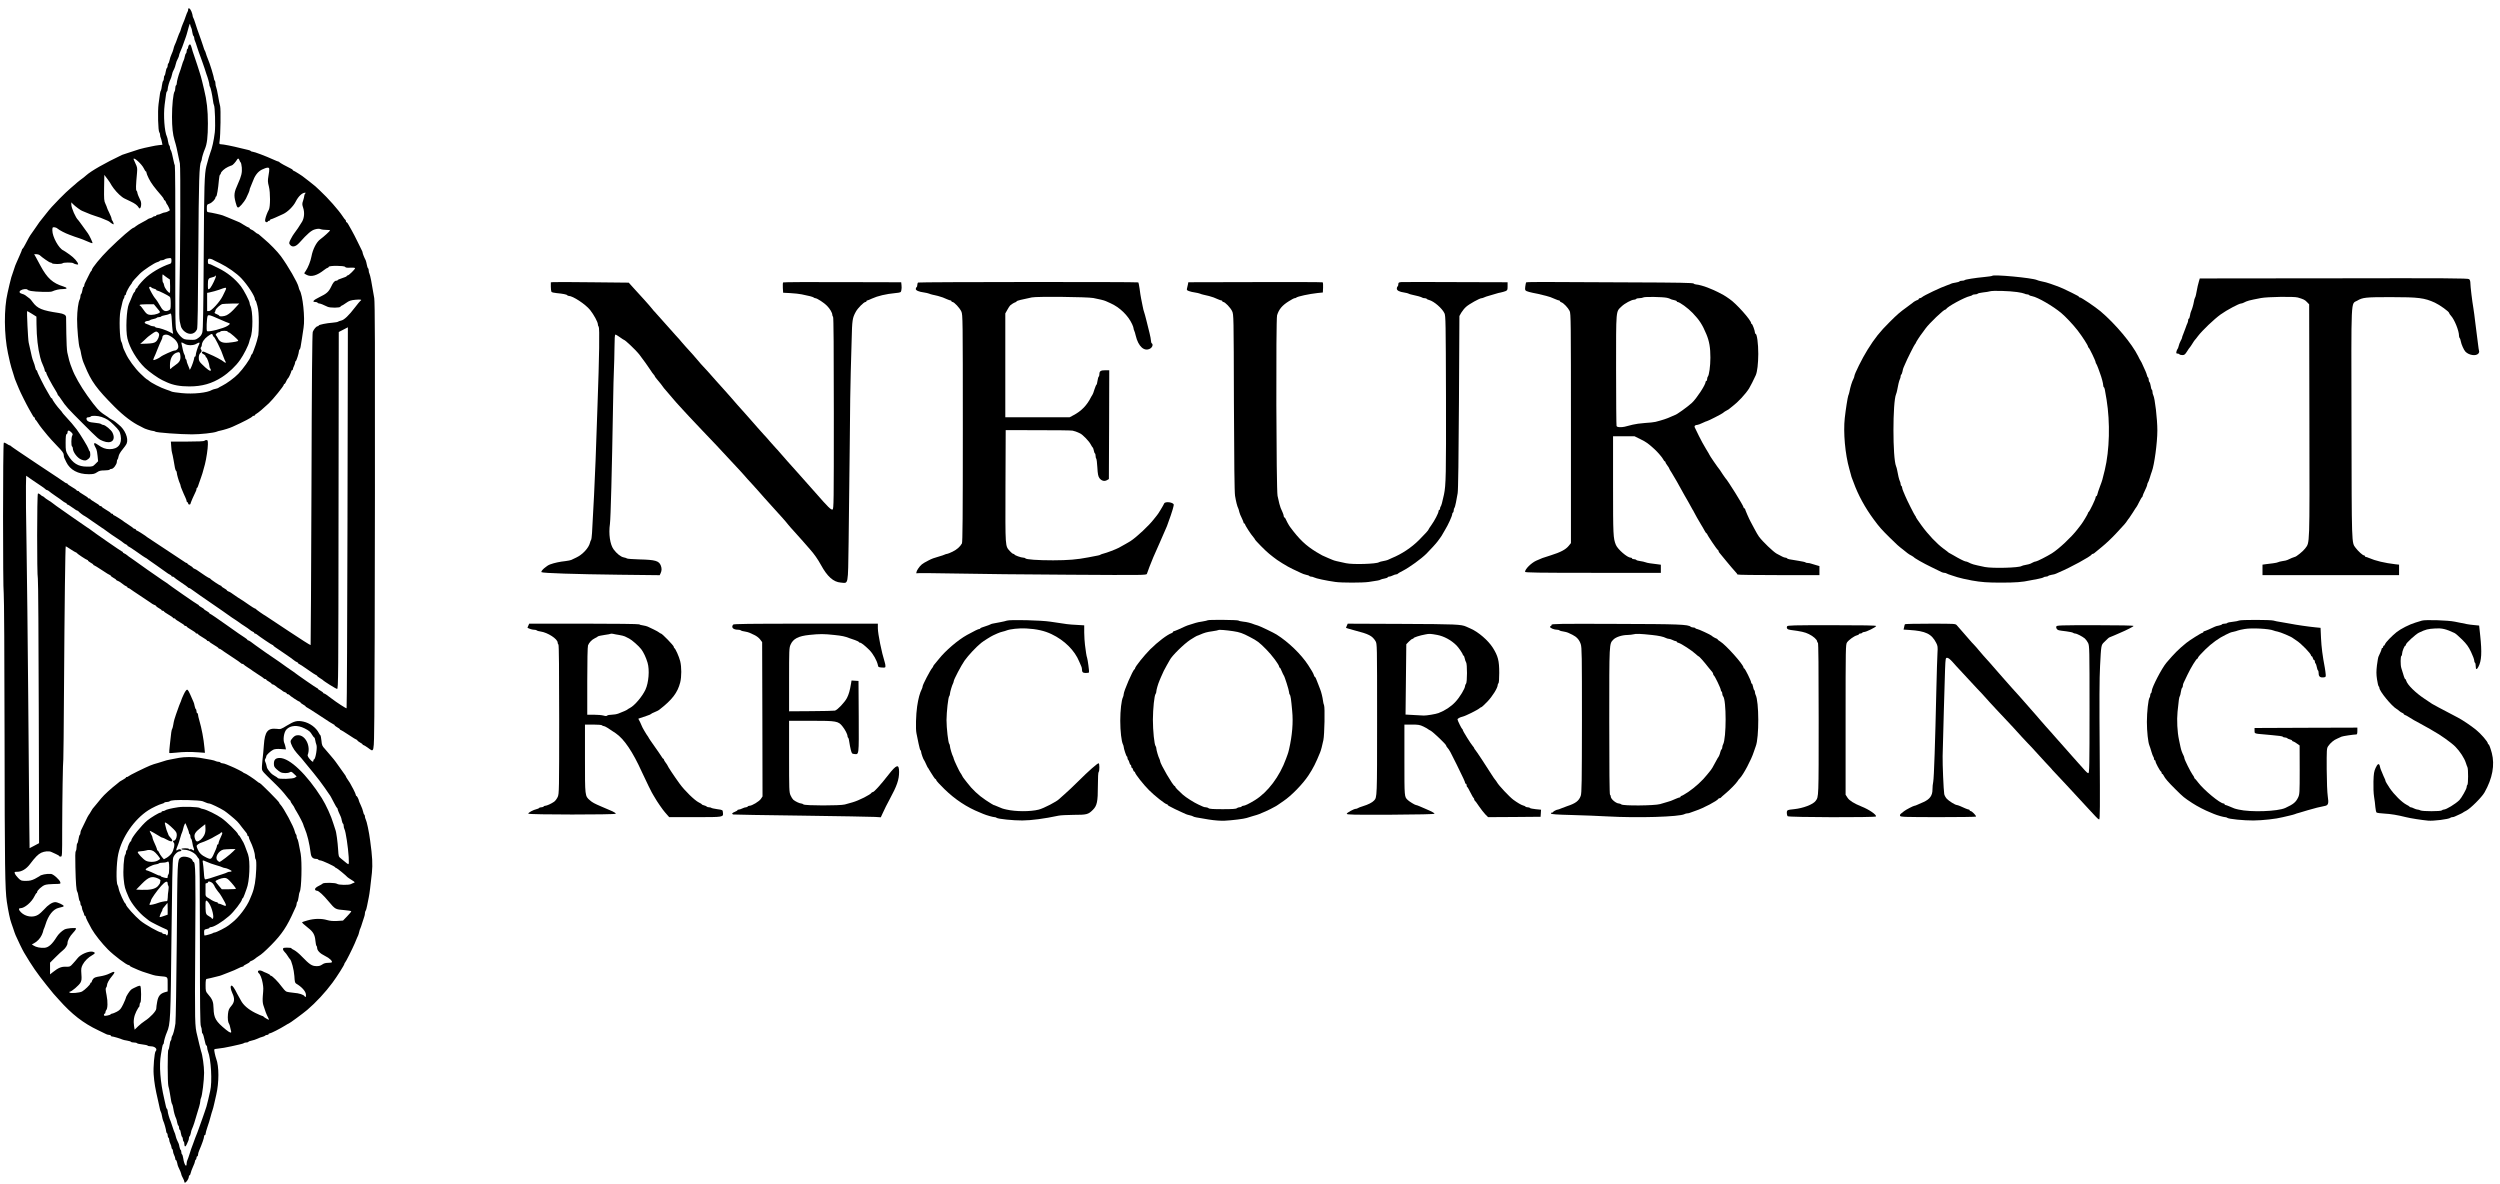 <svg preserveAspectRatio="xMidYMid meet" viewBox="0 0 3295 1561" height="1561pt" width="3295pt" xmlns="http://www.w3.org/2000/svg" version="1.0">

<g stroke="none" fill="#000000" transform="translate(0,1561) scale(0.1,-0.1)">
<path d="M2480 15482 c0 -10 -4 -22 -8 -27 -4 -6 -16 -35 -26 -65 -10 -30 -26
-74 -37 -96 -10 -23 -21 -55 -25 -70 -4 -16 -10 -33 -14 -39 -4 -5 -15 -32
-25 -60 -19 -55 -33 -92 -45 -115 -4 -9 -11 -30 -14 -47 -4 -18 -16 -49 -26
-70 -10 -21 -21 -55 -25 -76 -4 -20 -11 -40 -16 -43 -5 -3 -9 -16 -9 -29 0
-13 -4 -26 -9 -30 -6 -3 -13 -26 -17 -50 -3 -25 -10 -48 -15 -51 -5 -3 -9 -18
-9 -34 0 -16 -4 -31 -9 -35 -5 -3 -13 -31 -17 -63 -3 -31 -10 -61 -14 -67 -8
-10 -12 -31 -30 -175 -13 -98 -6 -358 10 -374 5 -5 10 -21 10 -34 0 -13 4 -31
9 -40 4 -9 11 -33 15 -54 l7 -36 -48 -5 c-27 -3 -68 -10 -93 -16 -25 -5 -67
-15 -94 -20 -47 -10 -94 -24 -141 -41 -11 -4 -47 -15 -80 -26 -33 -10 -67 -21
-75 -25 -231 -110 -408 -211 -475 -271 -20 -18 -33 -29 -80 -63 -22 -17 -49
-39 -60 -50 -11 -11 -40 -36 -65 -56 -25 -20 -91 -83 -147 -140 -89 -91 -123
-129 -170 -189 -23 -30 -83 -105 -93 -117 -5 -6 -33 -47 -62 -90 -29 -43 -55
-80 -58 -83 -5 -5 -26 -43 -69 -125 -14 -27 -29 -51 -33 -53 -5 -2 -8 -7 -8
-12 0 -5 -14 -39 -31 -77 -16 -37 -35 -79 -41 -93 -6 -14 -13 -32 -17 -40 -4
-8 -15 -42 -25 -75 -11 -33 -22 -69 -27 -80 -4 -11 -15 -54 -24 -95 -9 -41
-21 -91 -25 -110 -49 -207 -47 -551 5 -795 18 -86 38 -172 45 -190 4 -11 15
-47 25 -80 18 -63 22 -75 50 -140 9 -22 20 -49 25 -60 19 -47 103 -215 135
-270 19 -33 40 -70 47 -82 6 -13 15 -23 20 -23 4 0 8 -6 8 -14 0 -8 4 -16 8
-18 4 -1 18 -20 31 -41 12 -20 39 -56 58 -80 19 -23 51 -62 71 -87 20 -25 76
-86 124 -136 67 -68 88 -97 88 -117 0 -15 4 -35 9 -45 4 -9 16 -33 25 -53 49
-102 154 -159 295 -159 60 0 78 4 109 25 29 20 49 25 99 25 34 0 65 5 68 10 3
6 15 10 25 10 25 0 70 60 70 93 0 14 4 28 9 31 4 3 11 22 14 42 4 22 23 55 51
89 25 29 50 65 56 81 26 67 -23 183 -104 246 -22 18 -43 35 -46 38 -7 7 -42
29 -60 37 -8 4 -17 10 -20 13 -3 4 -30 23 -60 42 -75 48 -112 90 -229 253 -91
128 -169 266 -201 355 -6 19 -16 44 -21 55 -9 21 -23 73 -42 160 -6 28 -12
138 -13 245 -1 107 -3 206 -3 220 -1 28 -30 45 -96 55 -222 33 -282 58 -345
144 -14 19 -29 38 -35 43 -56 45 -75 58 -98 63 -43 11 -51 30 -23 49 27 17 81
22 90 7 3 -5 23 -12 43 -16 64 -12 256 -17 277 -7 48 21 96 32 145 32 62 0 65
17 5 35 -138 42 -212 108 -299 270 -21 39 -48 89 -61 113 l-24 42 29 0 c16 0
36 -6 43 -12 35 -33 129 -98 142 -98 8 0 18 -4 21 -10 3 -5 35 -10 70 -10 35
0 67 5 70 10 8 12 127 13 141 1 12 -11 64 -23 64 -15 0 27 -53 87 -113 129
-39 28 -76 52 -81 54 -60 24 -146 180 -146 264 0 39 2 43 25 42 13 -1 33 -8
42 -17 27 -23 102 -62 158 -82 28 -10 59 -22 70 -26 11 -4 38 -13 60 -20 22
-7 69 -25 104 -41 35 -16 66 -27 70 -24 5 6 -42 105 -61 130 -5 6 -34 46 -65
90 -31 44 -60 82 -63 85 -31 26 -90 159 -90 204 l0 29 23 -24 c22 -24 110 -89
121 -89 3 0 29 -11 58 -24 29 -13 78 -32 108 -41 30 -9 64 -20 75 -25 87 -35
112 -46 123 -57 8 -7 23 -18 34 -24 18 -10 19 -8 13 13 -4 12 -11 27 -16 32
-5 6 -9 17 -9 25 0 9 -14 43 -30 76 -16 33 -30 63 -30 68 0 4 -9 27 -20 50
-19 39 -20 60 -18 213 l3 169 43 -57 c23 -31 42 -60 42 -63 0 -3 18 -30 39
-59 42 -56 104 -115 143 -133 13 -6 48 -23 79 -38 58 -27 91 -52 107 -81 24
-43 46 49 23 94 -20 38 -41 91 -41 104 0 8 -5 19 -11 25 -10 10 -9 64 7 236 5
60 3 74 -20 121 -14 29 -26 56 -26 59 0 33 108 -65 136 -123 10 -22 22 -40 27
-40 4 0 7 -7 7 -15 0 -9 14 -44 31 -78 32 -63 72 -117 171 -231 15 -17 28 -37
28 -43 0 -7 4 -13 9 -13 5 0 13 -10 17 -22 4 -13 10 -25 13 -28 9 -6 44 -81
39 -83 -1 -1 -13 -8 -25 -14 -13 -7 -31 -13 -40 -13 -10 0 -31 -7 -47 -15 -15
-8 -37 -15 -47 -15 -11 0 -19 -4 -19 -10 0 -5 -9 -10 -19 -10 -11 0 -22 -4
-25 -9 -3 -5 -18 -12 -33 -16 -15 -3 -30 -10 -33 -13 -3 -4 -36 -23 -73 -42
-37 -19 -77 -43 -87 -52 -11 -10 -22 -18 -25 -18 -22 0 -178 -135 -335 -290
-104 -103 -220 -245 -220 -269 0 -5 -3 -11 -7 -13 -5 -2 -23 -34 -41 -73 -19
-38 -38 -78 -43 -87 -5 -10 -9 -25 -9 -33 0 -8 -4 -15 -9 -15 -5 0 -12 -20
-15 -45 -4 -24 -11 -47 -17 -50 -5 -4 -9 -17 -9 -31 0 -13 -4 -32 -10 -42 -18
-32 -33 -147 -34 -257 -1 -118 20 -347 34 -380 5 -11 11 -33 14 -50 7 -47 25
-118 36 -142 6 -13 14 -33 19 -45 83 -204 153 -301 391 -540 121 -121 239
-210 338 -256 20 -9 39 -19 42 -22 9 -9 107 -40 127 -40 10 0 23 -4 29 -9 12
-13 332 -36 484 -36 113 0 286 19 325 35 11 5 31 11 45 13 48 10 126 34 165
52 149 67 257 124 263 138 2 4 10 7 18 7 8 0 14 4 14 8 0 5 8 13 19 18 21 10
102 79 165 139 56 53 196 227 196 243 0 6 4 12 9 12 5 0 11 8 15 18 6 17 27
53 37 62 8 8 39 77 39 89 0 6 5 11 10 11 6 0 10 6 10 14 0 7 7 27 15 42 8 16
15 37 15 47 0 9 4 17 8 17 8 0 42 106 42 132 0 9 4 19 9 22 9 6 14 29 31 146
6 41 15 104 21 140 21 128 -11 434 -52 495 -4 6 -10 25 -14 43 -12 57 -139
276 -233 405 -47 63 -146 165 -221 227 -29 25 -59 51 -67 58 -7 6 -16 12 -21
12 -4 0 -20 11 -34 24 -14 13 -35 27 -47 30 -12 4 -22 12 -22 17 0 5 -5 9 -10
9 -6 0 -36 16 -66 35 -30 19 -56 35 -59 35 -2 0 -28 11 -57 24 -29 13 -73 31
-98 41 -25 10 -54 21 -65 26 -23 9 -148 37 -184 41 -23 3 -25 7 -25 52 0 47 2
50 33 61 34 11 81 59 81 83 0 6 4 12 9 12 9 0 27 106 36 215 3 39 10 72 15 73
6 2 10 9 10 15 0 21 49 66 95 87 24 11 47 20 50 20 10 0 51 45 64 68 15 28 28
28 37 0 4 -13 11 -26 16 -29 5 -3 12 -34 15 -67 6 -65 -6 -116 -51 -215 -51
-111 -56 -149 -31 -243 22 -84 29 -87 78 -33 23 26 49 62 58 80 31 63 49 107
49 118 0 6 4 19 9 29 5 9 17 40 27 67 31 88 69 140 125 169 28 14 62 26 75 26
28 0 29 -9 12 -110 -10 -60 -10 -78 6 -139 20 -78 20 -269 -1 -306 -20 -35
-40 -89 -47 -123 -4 -25 -2 -34 11 -39 9 -4 19 -1 21 5 2 7 10 12 18 12 8 0
14 5 14 10 0 6 5 10 11 10 5 0 34 11 62 24 29 13 73 33 99 45 59 27 136 103
166 165 35 69 85 116 123 116 10 0 10 -3 1 -12 -7 -7 -12 -20 -12 -30 0 -9 -7
-38 -15 -62 -14 -41 -14 -50 1 -96 20 -61 14 -131 -14 -181 -23 -41 -89 -138
-107 -159 -7 -8 -26 -39 -41 -68 -22 -40 -26 -57 -18 -69 30 -48 77 -41 131
19 107 120 158 163 205 175 33 9 55 10 73 3 15 -6 49 -10 76 -10 27 0 49 -3
49 -6 0 -9 -82 -84 -129 -118 -50 -36 -99 -132 -116 -226 -11 -61 -45 -147
-76 -192 -11 -14 -19 -28 -19 -31 0 -3 16 -12 36 -22 59 -28 134 -6 225 66 20
16 41 29 47 29 6 0 12 6 15 13 6 18 205 17 216 -1 6 -10 26 -13 70 -10 35 2
61 -1 61 -7 0 -14 -82 -95 -97 -95 -7 0 -13 -4 -13 -9 0 -5 -27 -17 -60 -27
-33 -11 -60 -22 -60 -26 0 -5 -8 -8 -18 -8 -22 0 -42 -23 -69 -82 -31 -64 -58
-89 -152 -134 -80 -39 -103 -64 -57 -64 14 0 28 -4 31 -10 3 -5 13 -10 22 -10
14 0 52 -15 112 -44 33 -15 163 -15 169 2 2 6 8 12 13 12 5 0 31 16 59 36 42
30 61 37 125 43 69 6 91 2 65 -14 -5 -3 -37 -42 -70 -85 -82 -108 -144 -167
-183 -175 -18 -4 -36 -11 -42 -15 -5 -5 -37 -10 -70 -13 -82 -6 -185 -27 -185
-38 0 -5 -6 -9 -13 -9 -18 0 -51 -39 -65 -75 -7 -21 -13 -638 -17 -2075 -4
-1125 -9 -2048 -11 -2052 -3 -4 -134 80 -292 185 -158 106 -291 194 -297 197
-24 12 -130 86 -133 93 -2 4 -8 7 -13 7 -5 0 -39 22 -77 48 -37 27 -72 51 -77
53 -11 5 -127 81 -135 89 -10 10 -45 31 -62 36 -10 4 -18 10 -18 14 0 4 -16
15 -35 26 -19 10 -35 22 -35 26 0 5 -4 8 -9 8 -11 0 -135 82 -139 93 -2 4 -8
7 -12 7 -7 0 -84 49 -136 87 -26 20 -50 34 -66 39 -10 4 -18 10 -18 14 0 4
-16 15 -35 26 -19 10 -35 22 -35 26 0 5 -5 8 -10 8 -6 0 -16 5 -23 11 -7 5
-84 57 -172 114 -88 57 -165 108 -171 113 -6 5 -42 29 -80 53 -38 24 -71 46
-74 49 -10 12 -133 90 -141 90 -5 0 -9 5 -9 10 0 6 -6 10 -14 10 -8 0 -16 3
-18 8 -2 4 -28 23 -58 42 -30 19 -57 37 -60 40 -10 12 -133 90 -141 90 -5 0
-9 5 -9 10 0 6 -7 10 -15 10 -8 0 -15 3 -15 8 0 4 -27 23 -60 42 -33 19 -60
38 -60 43 0 4 -7 7 -15 7 -8 0 -15 3 -15 8 0 4 -27 23 -60 42 -33 19 -60 38
-60 43 0 4 -7 7 -15 7 -8 0 -15 3 -15 8 0 4 -27 23 -60 42 -33 19 -60 38 -60
43 0 4 -7 7 -15 7 -8 0 -15 3 -15 8 0 4 -27 23 -60 42 -33 19 -60 38 -60 43 0
4 -5 7 -10 7 -6 0 -16 5 -23 10 -7 6 -169 115 -362 242 -192 128 -352 236
-353 240 -2 4 -8 8 -14 8 -5 0 -23 9 -39 21 -16 11 -33 17 -39 14 -13 -8 -13
-1933 -1 -1988 5 -22 10 -857 11 -1885 2 -1723 6 -2015 30 -2177 19 -125 42
-236 59 -280 5 -11 16 -45 26 -75 9 -30 23 -68 30 -85 26 -61 94 -201 112
-230 105 -177 169 -270 297 -430 44 -55 85 -105 90 -111 6 -7 38 -42 71 -79
171 -193 323 -311 520 -404 50 -23 98 -47 107 -52 10 -5 27 -9 38 -9 11 0 20
-4 20 -10 0 -5 6 -10 14 -10 17 0 115 -29 137 -40 9 -5 37 -11 63 -15 25 -4
49 -11 52 -16 3 -5 20 -9 39 -9 19 0 36 -4 40 -9 3 -5 34 -13 70 -16 36 -4 68
-11 71 -16 3 -5 22 -9 42 -9 56 -1 91 -37 63 -65 -16 -17 -33 -215 -26 -305 8
-111 21 -187 60 -355 9 -38 19 -83 22 -100 3 -16 9 -34 13 -40 4 -5 11 -30 15
-55 4 -24 11 -51 15 -60 13 -24 40 -121 40 -141 0 -10 5 -21 10 -24 6 -3 10
-17 10 -30 0 -13 5 -27 10 -30 6 -3 10 -16 10 -28 0 -12 7 -35 15 -51 8 -15
15 -37 15 -47 0 -10 5 -21 10 -24 6 -3 10 -16 10 -28 0 -12 7 -35 15 -51 8
-15 15 -37 15 -47 0 -11 4 -19 9 -19 5 0 12 -16 16 -36 3 -20 10 -44 15 -53
18 -34 40 -89 40 -100 0 -6 9 -26 20 -46 11 -20 20 -43 20 -51 0 -39 58 28 59
69 1 9 5 17 10 17 5 0 11 13 14 29 3 15 17 53 31 84 15 31 26 62 26 71 0 8 4
18 10 21 5 3 10 15 10 26 0 10 5 19 10 19 6 0 10 9 10 21 0 12 7 37 16 57 36
83 64 163 64 185 0 9 5 17 10 17 6 0 10 8 10 18 0 10 11 50 24 88 14 38 32 98
41 134 9 36 21 74 25 85 5 11 16 54 25 95 9 41 21 91 25 110 38 162 38 376 0
475 -13 36 -30 116 -26 124 3 4 20 8 38 9 45 4 134 19 188 32 25 6 71 17 102
23 31 7 60 15 64 20 4 4 18 7 30 7 13 0 25 4 28 9 3 5 23 12 43 16 21 4 55 15
76 25 21 10 51 22 67 25 17 4 32 11 35 16 4 5 15 9 26 9 10 0 19 5 19 10 0 6
7 10 15 10 15 0 137 62 204 104 22 14 43 26 46 26 9 0 188 132 245 180 113 96
239 232 332 358 61 82 158 236 158 250 0 6 3 12 7 14 8 3 98 183 128 253 32
77 37 90 45 105 4 9 11 31 15 50 4 19 11 40 15 45 3 6 15 37 24 70 10 33 22
70 27 83 5 13 9 33 9 45 0 13 4 27 9 33 5 5 14 36 20 69 7 33 16 83 22 110 11
54 22 148 41 322 11 111 6 213 -23 423 -15 118 -45 256 -59 282 -6 10 -10 27
-10 37 0 11 -4 22 -9 25 -5 3 -12 21 -15 39 -3 19 -18 57 -31 85 -14 29 -25
56 -25 60 0 14 -25 62 -32 62 -5 0 -8 6 -8 13 0 7 -14 39 -31 72 -48 90 -52
98 -77 132 -12 17 -22 34 -22 37 0 4 -5 12 -10 19 -6 7 -40 55 -76 107 -37 52
-69 97 -73 100 -3 3 -22 25 -42 50 -20 25 -54 65 -76 89 -36 38 -41 50 -46
109 -4 36 -10 68 -14 71 -5 3 -14 17 -21 31 -36 71 -120 132 -206 150 -79 16
-116 7 -213 -52 -79 -49 -85 -51 -136 -44 -118 13 -157 -36 -169 -214 -4 -58
-12 -149 -19 -202 -6 -53 -9 -108 -5 -121 6 -24 10 -29 148 -163 94 -92 128
-129 178 -194 19 -25 38 -46 42 -48 5 -2 8 -8 8 -14 0 -5 11 -24 25 -42 14
-18 25 -36 25 -40 0 -4 15 -30 33 -59 32 -52 87 -160 87 -172 0 -4 6 -21 14
-38 36 -84 64 -196 82 -338 7 -48 29 -69 74 -69 10 0 22 -4 25 -10 3 -5 15
-10 27 -10 23 0 191 -78 196 -91 2 -5 8 -9 14 -9 9 0 131 -100 148 -121 3 -3
27 -20 55 -37 42 -26 47 -32 30 -37 -11 -4 -29 -11 -39 -17 -29 -15 -163 -13
-183 3 -19 16 -180 19 -191 3 -4 -5 -26 -18 -49 -29 -42 -20 -58 -39 -47 -56
3 -5 13 -9 23 -9 21 0 86 -60 151 -139 90 -107 89 -106 208 -116 51 -4 92 -11
92 -16 0 -5 -25 -35 -55 -66 l-54 -56 -78 -5 c-54 -3 -95 1 -132 12 -73 22
-171 20 -255 -4 -38 -11 -71 -21 -73 -24 -6 -5 20 -30 79 -76 65 -50 88 -90
95 -166 3 -35 10 -67 14 -70 5 -3 9 -14 9 -26 0 -36 38 -75 104 -107 59 -28
103 -71 89 -85 -4 -3 -26 -6 -51 -6 -30 0 -54 -7 -75 -22 -24 -17 -45 -23 -80
-21 -56 1 -87 22 -185 123 -35 38 -82 76 -103 87 -21 10 -39 21 -39 26 0 4
-25 7 -55 7 -47 0 -55 -3 -55 -18 0 -11 9 -27 20 -37 12 -10 30 -35 42 -54 12
-20 25 -38 29 -41 20 -14 54 -143 59 -224 4 -74 8 -91 24 -100 71 -41 123 -98
128 -140 4 -34 -4 -47 -17 -27 -13 22 -72 41 -143 46 -43 4 -87 11 -99 17 -12
6 -40 36 -62 67 -44 61 -123 141 -140 141 -6 0 -11 4 -11 8 0 5 -19 16 -42 26
-24 9 -51 21 -60 27 -26 14 -58 11 -58 -5 0 -8 4 -17 9 -21 19 -11 43 -71 53
-130 11 -66 11 -69 2 -174 -4 -48 -2 -88 6 -115 23 -76 44 -131 62 -163 10
-18 15 -33 12 -33 -10 0 -69 35 -72 43 -2 4 -9 7 -15 7 -6 0 -48 19 -94 41
-91 46 -157 103 -188 164 -11 22 -22 42 -25 45 -3 3 -14 23 -25 45 -32 66 -59
105 -72 105 -20 0 -15 -45 9 -98 34 -72 31 -119 -13 -170 -31 -36 -38 -53 -44
-106 -6 -60 0 -110 15 -131 4 -5 10 -23 13 -40 3 -16 8 -40 12 -52 11 -34 -11
-29 -64 14 -138 112 -162 154 -166 283 -2 90 -15 121 -79 194 -23 26 -26 37
-26 111 0 58 4 82 13 83 6 1 30 6 52 11 22 5 60 15 85 21 25 5 54 14 65 19 11
5 54 22 95 37 41 15 95 38 119 51 24 13 50 23 57 23 8 0 14 3 14 8 0 4 18 16
40 26 22 11 40 22 40 26 0 4 8 10 18 14 20 6 50 25 70 44 7 6 23 17 34 23 29
16 81 61 163 144 141 143 209 245 302 455 9 19 20 43 24 52 5 10 9 27 9 37 0
11 4 22 9 26 5 3 13 31 17 63 3 31 10 62 14 67 24 32 33 393 13 505 -26 142
-36 185 -44 194 -5 6 -9 20 -9 32 0 13 -4 25 -9 28 -4 3 -11 19 -15 36 -12 62
-147 312 -192 358 -8 7 -14 18 -14 23 0 12 -246 259 -258 259 -5 0 -20 9 -33
21 -36 31 -155 109 -167 109 -6 0 -12 3 -14 8 -3 6 -112 62 -163 82 -11 4 -36
15 -57 24 -20 9 -45 16 -56 16 -12 0 -24 5 -27 10 -3 6 -15 10 -26 10 -10 0
-27 4 -37 9 -16 10 -78 22 -212 44 -82 13 -199 12 -270 -1 -30 -6 -82 -16
-115 -22 -33 -6 -69 -15 -80 -20 -11 -4 -47 -16 -80 -25 -88 -24 -111 -34
-270 -111 -66 -32 -121 -62 -123 -66 -2 -5 -10 -8 -18 -8 -8 0 -14 -3 -14 -8
0 -4 -17 -16 -37 -27 -21 -11 -40 -22 -43 -25 -3 -3 -18 -16 -34 -28 -79 -61
-174 -147 -211 -193 -11 -13 -40 -49 -65 -79 -25 -30 -47 -57 -50 -60 -3 -3
-14 -21 -24 -40 -11 -19 -22 -37 -26 -40 -4 -3 -26 -45 -49 -95 -23 -49 -47
-98 -52 -107 -5 -10 -9 -27 -9 -37 0 -11 -4 -22 -9 -25 -5 -4 -12 -29 -16 -56
-4 -27 -11 -52 -16 -56 -5 -3 -9 -24 -9 -48 0 -23 -5 -47 -11 -53 -7 -7 -9
-78 -5 -214 5 -212 12 -307 26 -324 4 -5 11 -34 15 -62 4 -29 11 -55 16 -59 5
-3 9 -16 9 -29 0 -13 4 -27 10 -30 5 -3 10 -16 10 -28 0 -12 7 -35 15 -51 8
-15 15 -35 15 -42 0 -8 5 -14 10 -14 6 0 10 -6 10 -13 0 -12 33 -80 79 -161
42 -73 133 -188 214 -270 80 -80 247 -206 274 -206 7 0 13 -3 13 -8 0 -4 15
-13 33 -21 17 -8 55 -24 82 -36 28 -12 77 -30 110 -39 33 -10 70 -22 82 -26
12 -5 50 -12 85 -15 117 -11 108 -2 108 -109 l0 -93 -39 -11 c-59 -18 -86 -51
-99 -125 -7 -35 -12 -76 -12 -91 0 -31 -79 -116 -150 -161 -25 -16 -65 -48
-90 -72 l-45 -44 -8 48 c-11 69 -1 130 30 193 16 30 31 57 35 58 5 2 8 14 8
27 0 13 5 27 10 30 14 9 13 212 -1 221 -6 3 -23 1 -37 -6 -15 -7 -36 -17 -47
-22 -11 -5 -27 -14 -36 -21 -19 -14 -69 -92 -69 -107 0 -6 -16 -43 -35 -84
-31 -63 -42 -77 -84 -100 -27 -14 -56 -26 -64 -26 -8 0 -17 -4 -19 -9 -2 -5
-22 -12 -45 -16 -36 -6 -43 -4 -43 9 0 9 5 16 10 16 6 0 10 8 10 18 0 10 5 23
10 28 20 20 23 109 5 198 -13 65 -15 90 -6 99 6 6 11 19 11 29 0 26 27 76 66
122 53 62 40 74 -37 33 -24 -13 -78 -29 -119 -35 -58 -9 -78 -16 -92 -34 -10
-13 -18 -29 -18 -35 0 -7 -4 -13 -10 -13 -5 0 -10 -6 -10 -13 0 -15 -73 -85
-108 -105 -33 -18 -157 -28 -166 -13 -4 6 -1 11 6 11 23 1 120 84 139 119 15
28 17 48 12 113 -5 69 -3 83 17 124 25 48 76 98 128 126 39 21 41 35 6 44 -52
13 -162 -33 -202 -86 -15 -19 -43 -52 -63 -73 -34 -38 -38 -40 -92 -38 -61 1
-98 -15 -169 -71 l-38 -30 0 77 0 77 72 72 c40 40 84 81 98 91 32 25 60 69 60
93 0 36 29 90 74 138 25 26 42 52 39 57 -8 13 -124 3 -154 -14 -38 -22 -79
-61 -102 -99 -59 -95 -107 -138 -160 -142 -53 -4 -111 8 -143 29 l-24 16 27
14 c43 22 83 64 104 110 10 23 19 47 19 53 0 5 4 18 9 28 5 9 14 35 21 57 37
122 102 204 176 220 53 12 64 16 64 24 0 13 -81 51 -111 51 -39 0 -96 -37
-148 -97 -23 -26 -59 -58 -79 -70 -66 -41 -166 -26 -225 33 -32 32 -35 54 -7
54 54 0 148 80 185 158 11 23 23 42 28 42 4 0 7 6 7 14 0 20 64 79 102 92 18
7 73 13 121 13 87 1 88 1 82 24 -9 33 -92 107 -123 109 -60 4 -134 -11 -152
-31 -3 -3 -30 -18 -60 -34 -43 -21 -69 -27 -119 -27 -60 0 -65 2 -101 38 -20
20 -40 47 -44 60 -7 20 -4 22 32 22 58 0 119 37 166 99 71 94 108 132 150 152
42 20 105 25 134 10 9 -5 36 -17 59 -27 24 -11 43 -22 43 -26 0 -5 9 -8 20 -8
20 0 20 7 20 358 1 381 9 907 15 926 2 6 6 421 9 921 7 1126 17 1885 23 1885
3 0 32 -18 65 -40 33 -22 64 -40 68 -40 5 0 10 -4 12 -8 4 -10 128 -92 139
-92 5 0 9 -4 9 -8 0 -5 16 -17 35 -28 19 -10 35 -22 35 -26 0 -5 4 -8 9 -8 4
0 52 -29 106 -65 53 -36 101 -65 106 -65 5 0 9 -4 9 -8 0 -5 16 -17 35 -28 19
-10 35 -21 35 -25 0 -4 8 -9 18 -13 20 -7 49 -25 76 -48 11 -10 28 -20 38 -24
10 -3 18 -10 18 -15 0 -5 5 -9 10 -9 6 0 16 -5 23 -10 7 -6 68 -48 137 -93 69
-45 127 -84 130 -87 10 -10 45 -31 63 -36 9 -4 17 -10 17 -14 0 -4 16 -15 35
-26 19 -10 35 -22 35 -26 0 -5 7 -8 15 -8 8 0 15 -3 15 -7 0 -5 27 -24 60 -43
33 -19 60 -38 60 -42 0 -5 7 -8 15 -8 8 0 15 -3 15 -7 0 -5 27 -24 60 -43 33
-19 60 -38 60 -42 0 -5 7 -8 15 -8 8 0 15 -3 15 -7 0 -5 27 -24 60 -43 33 -19
60 -38 60 -42 0 -5 7 -8 15 -8 8 0 15 -3 15 -7 0 -5 27 -24 60 -43 33 -19 60
-38 60 -42 0 -5 7 -8 15 -8 8 0 15 -3 15 -7 0 -5 27 -24 60 -43 33 -19 60 -38
60 -42 0 -5 5 -8 10 -8 6 0 16 -5 23 -10 7 -6 68 -48 137 -93 69 -45 127 -85
128 -89 2 -5 10 -8 17 -8 7 0 15 -3 17 -8 2 -4 28 -23 58 -42 30 -19 57 -37
60 -41 3 -3 37 -26 75 -50 39 -24 72 -47 73 -51 2 -4 10 -8 18 -8 8 0 14 -3
14 -8 0 -4 16 -16 35 -26 19 -11 35 -23 35 -28 0 -4 6 -8 13 -8 8 0 25 -9 38
-20 12 -12 39 -31 59 -42 19 -12 37 -25 40 -29 3 -3 15 -9 28 -13 12 -4 22
-12 22 -17 0 -5 6 -9 14 -9 8 0 16 -4 18 -8 4 -10 128 -92 139 -92 5 0 9 -4 9
-8 0 -5 16 -17 35 -28 19 -10 35 -22 35 -26 0 -5 4 -8 9 -8 4 0 86 -52 181
-115 94 -63 176 -115 181 -115 5 0 9 -4 9 -8 0 -5 16 -17 35 -28 19 -10 35
-22 35 -26 0 -5 4 -8 9 -8 4 0 52 -29 106 -65 53 -36 101 -65 106 -65 5 0 9
-4 9 -8 0 -5 16 -17 35 -28 19 -10 35 -22 35 -26 0 -5 4 -8 10 -8 5 0 31 -15
57 -34 88 -63 81 -99 87 409 3 248 7 1573 8 2945 2 1916 0 2512 -9 2570 -33
201 -53 303 -63 322 -6 10 -10 29 -10 42 0 14 -4 27 -9 30 -5 4 -12 25 -16 48
-4 23 -11 49 -15 58 -19 35 -40 89 -40 99 0 6 -4 19 -10 29 -5 9 -30 60 -55
112 -25 52 -61 122 -80 155 -19 33 -40 70 -47 83 -6 12 -15 22 -20 22 -4 0 -8
6 -8 14 0 8 -3 16 -7 18 -5 2 -21 23 -37 48 -54 82 -191 238 -300 339 -21 20
-49 45 -60 56 -12 11 -48 40 -81 65 -33 25 -62 47 -65 50 -11 13 -133 90 -141
90 -5 0 -9 3 -9 8 0 4 -10 12 -23 18 -63 30 -152 80 -155 87 -2 4 -7 7 -12 7
-5 0 -37 13 -72 29 -94 43 -247 101 -268 101 -11 0 -21 4 -24 9 -3 5 -18 11
-33 14 -16 3 -57 13 -93 22 -114 29 -235 53 -274 54 -16 1 -17 6 -11 44 12 73
17 420 7 457 -6 19 -18 80 -27 135 -9 55 -21 108 -26 117 -5 10 -9 31 -9 46 0
16 -3 32 -7 36 -5 4 -8 11 -9 14 -3 38 -58 217 -85 278 -10 23 -21 55 -25 70
-4 16 -10 31 -13 34 -4 3 -15 32 -24 65 -10 33 -22 69 -27 80 -5 11 -16 43
-25 70 -10 28 -21 59 -25 70 -4 11 -16 47 -26 80 -10 33 -22 64 -26 70 -4 5
-8 16 -8 24 0 9 -7 35 -16 58 -17 43 -44 59 -44 25z m40 -237 c4 -5 11 -31 14
-57 4 -26 11 -50 17 -53 5 -4 9 -15 9 -26 0 -10 4 -27 9 -37 5 -9 17 -44 27
-77 10 -33 21 -67 25 -75 4 -8 15 -37 24 -65 9 -27 20 -59 25 -70 5 -11 16
-45 26 -75 9 -30 20 -64 24 -75 18 -45 40 -125 40 -143 0 -10 3 -22 8 -26 8
-9 30 -109 39 -181 3 -27 9 -54 13 -60 13 -17 21 -276 11 -360 -13 -109 -37
-214 -60 -270 -8 -19 -30 -94 -51 -175 -25 -98 -30 -247 -35 -1165 -4 -712 -9
-992 -18 -1024 -9 -33 -22 -52 -52 -74 -37 -27 -45 -28 -115 -25 -70 3 -78 6
-113 38 -21 19 -47 54 -58 78 -19 41 -20 71 -18 1106 1 586 -2 1070 -7 1077
-4 7 -11 31 -15 54 -15 78 -31 140 -40 149 -5 6 -9 20 -9 32 0 13 -4 25 -9 28
-5 3 -12 27 -16 52 -4 26 -10 54 -15 63 -32 65 -48 279 -30 421 19 152 22 170
31 176 5 3 9 16 9 29 0 25 24 108 39 135 5 9 12 31 16 50 7 34 11 44 32 85 6
12 14 36 18 55 7 32 11 41 35 90 6 11 10 25 10 31 0 6 7 27 16 47 22 52 30 70
49 127 9 28 20 59 25 70 4 11 16 49 25 85 25 93 28 99 33 70 2 -14 7 -29 12
-35z m-260 -3070 c0 -25 -5 -37 -17 -41 -121 -39 -263 -123 -343 -204 -49 -50
-90 -100 -90 -110 0 -5 -4 -10 -10 -10 -5 0 -12 -11 -16 -25 -3 -14 -9 -25
-13 -25 -3 0 -12 -15 -20 -32 -7 -18 -20 -49 -28 -68 -8 -19 -19 -44 -24 -55
-32 -74 -45 -347 -20 -455 28 -123 126 -288 231 -388 52 -50 179 -140 230
-163 19 -9 46 -21 60 -28 82 -37 172 -54 295 -54 168 0 298 37 430 122 90 58
184 147 239 227 48 67 111 193 121 239 4 17 10 39 15 50 36 83 35 359 -1 427
-5 10 -9 26 -9 35 -1 25 -78 173 -115 220 -79 101 -179 181 -297 239 -40 19
-81 39 -90 44 -10 6 -25 10 -33 10 -10 0 -15 10 -15 35 0 28 4 35 20 35 11 0
28 -4 38 -9 9 -6 55 -29 102 -51 102 -50 220 -133 281 -198 82 -87 179 -236
179 -276 0 -9 3 -16 8 -16 4 0 15 -34 25 -74 14 -55 18 -112 18 -215 0 -78 -3
-153 -6 -168 -9 -42 -26 -106 -35 -128 -5 -11 -16 -44 -26 -72 -10 -29 -21
-53 -25 -53 -4 0 -10 -12 -14 -27 -9 -36 -101 -165 -163 -229 -53 -55 -153
-128 -217 -160 -22 -10 -42 -22 -45 -25 -3 -4 -21 -10 -40 -14 -19 -4 -39 -10
-45 -14 -61 -38 -249 -58 -401 -42 -63 6 -123 15 -132 20 -9 5 -42 17 -72 27
-66 21 -197 88 -226 115 -11 10 -24 19 -28 19 -4 0 -41 33 -82 73 -75 71 -165
195 -198 272 -10 22 -21 47 -26 55 -4 9 -11 31 -15 50 -4 19 -11 40 -15 45
-23 30 -32 318 -12 410 23 108 34 150 43 160 5 5 9 17 9 27 0 10 5 18 10 18 6
0 10 7 10 16 0 17 44 100 66 125 8 8 14 19 14 23 0 9 54 70 105 120 49 48 191
142 228 151 15 4 30 11 33 16 3 5 15 9 28 9 12 0 26 4 32 9 5 5 20 11 34 14
57 10 60 9 60 -28z m-57 -225 l36 -24 3 -88 c2 -49 -1 -88 -5 -88 -19 0 -67
63 -73 96 -3 19 -10 37 -15 40 -5 3 -9 30 -9 60 0 46 2 53 13 42 7 -7 30 -24
50 -38z m636 -6 c-28 -69 -63 -132 -80 -142 -18 -11 -19 -8 -19 57 0 75 6 85
57 96 18 3 36 11 39 16 12 20 14 1 3 -27z m-844 -123 c3 -5 19 -12 35 -16 17
-4 30 -11 30 -16 0 -5 6 -9 14 -9 15 0 140 -62 163 -81 9 -8 13 -36 13 -89 0
-70 -2 -78 -23 -89 -44 -23 -77 -11 -106 40 -30 54 -58 96 -82 124 -17 21 -61
98 -72 128 -7 18 17 25 28 8z m985 -11 c0 -6 -4 -18 -9 -28 -4 -9 -21 -43 -36
-74 -37 -76 -149 -198 -181 -198 l-24 0 0 120 0 120 28 5 c38 8 103 26 127 35
80 30 95 33 95 20z m130 -247 c-53 -60 -87 -89 -124 -108 -31 -16 -96 -20 -96
-7 0 5 -16 14 -35 22 -24 9 -32 17 -25 24 5 5 10 17 10 25 0 19 65 79 93 84
12 2 66 5 121 6 l99 1 -43 -47z m-1044 -9 c22 -25 40 -49 42 -54 6 -16 -62
-40 -111 -40 -54 0 -67 10 -117 83 -14 20 -28 37 -32 37 -5 0 -8 5 -8 10 0 6
38 10 94 10 l94 0 38 -46z m-1645 -80 l59 -37 1 -101 c2 -173 18 -316 49 -436
12 -47 17 -60 44 -122 9 -20 16 -43 16 -52 0 -9 5 -16 10 -16 6 0 10 -6 10
-14 0 -17 68 -145 124 -235 14 -22 26 -45 26 -50 0 -5 3 -11 8 -13 4 -1 23
-28 43 -58 58 -88 83 -114 279 -310 210 -210 210 -210 268 -233 110 -44 172
11 125 110 -17 37 -96 102 -123 103 -9 0 -21 5 -27 11 -6 6 -44 14 -84 17 -75
5 -109 22 -109 54 0 12 8 18 24 18 14 0 28 5 31 10 9 15 94 12 143 -5 70 -25
97 -42 161 -105 69 -68 81 -86 91 -139 21 -113 -33 -181 -145 -181 -54 0 -97
16 -152 56 -48 36 -66 30 -43 -16 6 -11 14 -29 20 -40 5 -11 13 -51 16 -89 l7
-70 -36 -36 c-34 -34 -37 -35 -111 -35 -116 0 -187 44 -252 155 -27 47 -29 57
-29 159 0 79 4 111 12 114 7 2 13 12 13 22 0 31 19 33 47 5 23 -22 25 -29 15
-46 -14 -23 -16 -135 -2 -144 6 -3 10 -14 10 -24 0 -47 58 -126 109 -147 45
-19 64 -18 95 7 20 16 26 29 26 59 0 21 -4 41 -9 44 -5 3 -12 17 -15 31 -6 24
-107 190 -155 255 -42 55 -85 106 -147 172 -24 26 -44 49 -44 52 0 3 -12 18
-26 33 -39 41 -104 131 -104 143 0 5 -4 10 -8 10 -5 0 -14 10 -20 23 -6 12
-23 40 -36 62 -40 64 -136 257 -136 272 0 7 -4 13 -9 13 -5 0 -11 12 -14 28
-4 24 -16 60 -38 117 -4 11 -15 56 -24 100 -9 44 -21 98 -27 120 -9 37 -27
415 -20 415 2 0 31 -16 63 -36z m1843 -86 c2 -51 8 -112 11 -135 l7 -43 -43
23 c-50 26 -142 57 -170 57 -10 0 -21 5 -24 10 -3 6 -15 10 -26 10 -10 0 -27
4 -37 9 -9 5 -32 15 -50 21 -26 10 -30 15 -21 26 6 8 22 14 35 14 12 0 25 4
28 9 4 5 24 12 46 16 22 4 42 11 46 16 3 5 16 9 29 9 13 0 26 4 29 9 4 5 25
12 49 16 23 4 49 11 57 16 27 15 29 10 34 -83z m541 53 c39 -16 71 -30 125
-54 30 -14 65 -28 78 -32 30 -9 28 -16 -11 -41 -52 -33 -245 -83 -268 -68 -11
6 -5 168 8 201 5 13 23 12 68 -6z m1775 -2653 c-3 -1378 -8 -2509 -12 -2513
-5 -5 -129 75 -203 132 -57 44 -85 63 -94 63 -6 0 -11 4 -11 8 0 5 -16 17 -35
28 -19 10 -35 22 -35 26 0 5 -4 8 -10 8 -7 0 -269 181 -315 218 -5 4 -46 32
-90 62 -44 30 -82 58 -85 61 -3 3 -23 17 -45 31 -36 23 -256 175 -280 195 -45
36 -85 63 -94 63 -6 0 -11 4 -11 8 0 4 -15 16 -32 27 -18 10 -127 85 -241 167
-114 81 -212 148 -218 148 -5 0 -9 4 -9 8 0 5 -16 17 -35 28 -19 10 -35 21
-35 25 0 3 -16 14 -35 25 -19 10 -35 22 -35 26 0 5 -4 8 -9 8 -8 0 -380 258
-417 289 -6 5 -28 20 -50 33 -39 25 -360 250 -379 266 -6 5 -24 17 -40 28 -17
10 -39 27 -49 36 -11 10 -28 20 -38 24 -10 3 -18 10 -18 15 0 5 -4 9 -10 9 -7
0 -380 258 -416 288 -6 5 -28 21 -50 34 -21 14 -113 77 -204 141 -91 64 -180
126 -198 139 -18 13 -39 28 -45 34 -7 6 -32 24 -57 39 -25 15 -51 34 -58 42
-7 7 -17 13 -21 13 -4 0 -17 9 -29 21 -12 11 -27 17 -32 14 -13 -8 -14 -1077
-1 -1121 5 -16 10 -808 12 -1758 l4 -1729 -62 -33 -63 -33 -4 347 c-2 191 -9
937 -14 1657 -6 721 -16 1609 -22 1975 -7 366 -10 725 -8 797 l3 133 80 -56
c44 -30 98 -67 120 -81 22 -14 46 -32 53 -40 7 -7 18 -13 23 -13 6 0 16 -6 24
-13 7 -7 46 -36 86 -63 41 -27 82 -57 93 -66 11 -10 28 -20 38 -24 10 -3 18
-10 18 -15 0 -5 5 -9 10 -9 6 0 35 -18 65 -40 30 -22 58 -40 64 -40 5 0 11 -3
13 -7 4 -9 74 -63 82 -63 3 0 52 -33 109 -74 57 -40 113 -78 124 -85 12 -6 27
-17 35 -24 12 -11 164 -117 206 -142 9 -5 25 -18 36 -27 11 -10 28 -20 38 -24
10 -3 18 -10 18 -15 0 -5 4 -9 10 -9 5 0 57 -34 115 -75 58 -41 107 -75 110
-75 3 0 11 -5 18 -10 7 -6 64 -47 127 -90 63 -44 124 -87 135 -96 11 -9 30
-21 43 -27 12 -5 22 -14 22 -19 0 -4 6 -8 14 -8 8 0 16 -3 18 -7 2 -5 44 -35
93 -68 50 -33 92 -63 93 -67 2 -5 8 -8 13 -8 6 0 15 -5 22 -10 7 -6 64 -46
127 -90 63 -43 129 -88 145 -100 17 -12 82 -57 145 -100 63 -44 120 -84 126
-89 6 -5 30 -21 55 -36 24 -16 46 -31 49 -34 3 -4 30 -22 60 -41 30 -19 64
-43 74 -52 11 -10 28 -20 38 -24 10 -3 18 -10 18 -15 0 -5 5 -9 10 -9 6 0 16
-5 23 -10 32 -27 199 -140 207 -140 4 0 10 -3 12 -7 3 -9 2 -8 150 -108 57
-38 112 -78 122 -87 11 -10 28 -20 38 -24 10 -3 18 -10 18 -15 0 -5 4 -9 10
-9 5 0 57 -34 115 -75 58 -41 110 -75 115 -75 6 0 10 -4 10 -8 0 -4 15 -16 33
-27 17 -10 34 -21 37 -24 17 -20 179 -121 193 -121 16 0 17 135 19 2352 l3
2352 60 31 c33 17 60 31 60 31 0 -1 -2 -1129 -5 -2508z m-2485 2424 c10 -26
-15 -87 -43 -107 -21 -16 -47 -21 -116 -24 l-88 -3 43 38 c24 22 46 42 49 46
3 4 30 25 60 46 44 32 58 37 72 28 10 -6 20 -17 23 -24z m905 28 c0 -5 6 -10
14 -10 15 0 126 -97 126 -110 0 -9 -50 -19 -132 -27 -73 -6 -112 10 -135 57
-10 19 -22 38 -27 42 -12 8 18 38 38 38 8 0 18 5 21 10 3 6 26 10 51 10 24 0
44 -4 44 -10z m-195 -50 c3 -11 10 -20 14 -20 4 0 27 -39 51 -87 46 -95 50
-103 76 -178 10 -27 22 -56 27 -62 6 -9 6 -13 -1 -13 -6 0 -17 6 -24 13 -22
20 -120 72 -193 102 -22 9 -48 21 -58 26 -18 10 -37 5 -37 -10 0 -4 11 -14 25
-21 14 -7 25 -19 25 -27 0 -7 4 -13 8 -13 10 0 42 -88 42 -116 0 -11 5 -25 11
-31 6 -6 9 -18 7 -26 -3 -17 -52 17 -120 86 -32 32 -38 45 -38 81 0 29 6 49
22 65 18 20 19 27 9 43 -9 15 -10 23 -2 31 6 6 11 19 11 29 0 35 33 84 78 116
54 38 59 38 67 12z m-574 -2 c77 -41 119 -93 119 -148 0 -27 -23 -50 -49 -50
-22 0 -163 -64 -184 -83 -18 -17 -89 -49 -95 -42 -3 3 0 17 8 33 7 15 16 36
21 47 4 11 15 37 23 58 9 20 23 54 31 75 9 20 20 45 25 54 6 10 10 24 10 31 0
35 48 48 91 25z m219 -118 c11 -5 38 -10 60 -10 22 0 49 5 60 10 11 6 29 15
40 20 22 11 26 1 10 -28 -14 -26 -40 -110 -40 -132 0 -11 -4 -20 -10 -20 -5 0
-10 -8 -10 -17 -1 -21 -31 -109 -47 -138 l-12 -20 -6 20 c-4 11 -13 34 -21 52
-8 17 -14 38 -14 46 0 9 -4 19 -10 22 -5 3 -10 16 -10 29 0 12 -4 26 -9 32 -5
5 -14 32 -20 59 -5 28 -13 63 -17 78 -6 27 -5 28 15 18 11 -6 30 -15 41 -21z
m-72 -155 c3 -56 -13 -81 -78 -125 -19 -12 -41 -30 -47 -38 -11 -13 -13 -5
-13 45 0 82 30 141 82 163 42 17 53 9 56 -45z m1635 -4904 c64 -33 75 -43 102
-88 11 -18 23 -33 27 -33 4 0 10 -17 13 -37 4 -21 10 -47 15 -58 15 -32 -10
-186 -30 -193 -6 -2 -10 -10 -10 -18 0 -23 -16 -16 -49 23 -18 21 -29 43 -26
52 44 113 -27 261 -125 261 -30 0 -45 -7 -69 -31 -17 -17 -31 -39 -31 -49 0
-34 37 -105 81 -154 62 -69 77 -87 107 -125 15 -18 67 -81 115 -140 48 -58
113 -144 145 -191 31 -47 59 -87 62 -90 9 -9 28 -43 62 -110 18 -36 36 -66 40
-68 5 -2 8 -8 8 -14 0 -10 23 -66 40 -99 5 -9 12 -33 15 -53 4 -20 11 -39 16
-42 5 -3 9 -16 9 -30 0 -13 4 -32 10 -42 17 -30 48 -238 56 -369 4 -59 2 -93
-4 -93 -5 0 -24 12 -41 28 -17 15 -44 37 -60 49 -27 21 -29 28 -34 110 -6 102
-24 239 -37 268 -4 11 -16 47 -26 80 -27 94 -97 247 -152 335 -198 314 -424
530 -555 530 -54 0 -77 -22 -77 -75 0 -34 6 -46 33 -71 17 -16 42 -35 54 -41
29 -16 97 -17 123 -1 17 11 24 8 54 -21 l36 -34 -23 -16 c-25 -18 -213 -23
-225 -6 -4 6 -23 19 -42 29 -19 11 -42 27 -50 37 -44 51 -51 63 -56 92 -3 18
-11 42 -17 55 -8 17 -8 28 1 42 7 11 12 26 12 33 0 16 55 68 92 86 18 9 49 12
97 9 l70 -5 -6 31 c-3 17 -10 39 -14 48 -22 43 -8 147 26 183 51 56 146 62
238 16z m-1343 -961 c19 -7 43 -17 52 -21 10 -5 26 -9 35 -9 18 0 141 -59 198
-95 30 -19 133 -103 170 -140 12 -11 41 -47 65 -80 25 -33 51 -66 58 -73 6 -7
12 -20 12 -28 0 -8 5 -14 10 -14 6 0 10 -6 10 -14 0 -8 6 -27 14 -43 38 -76
66 -164 66 -206 0 -18 5 -38 11 -44 6 -6 9 -53 6 -129 -6 -147 -22 -244 -56
-329 -5 -11 -17 -40 -27 -65 -39 -99 -151 -247 -235 -310 -18 -14 -38 -29 -44
-35 -27 -24 -165 -95 -185 -95 -9 0 -20 -4 -25 -9 -9 -7 -92 -31 -109 -31 -3
0 -6 18 -6 40 0 37 2 39 35 46 19 3 35 10 35 15 0 5 7 9 16 9 40 0 148 65 243
147 62 53 171 194 171 222 0 6 4 11 8 11 4 0 16 24 26 53 10 28 21 61 26 72
39 94 51 364 19 455 -29 85 -61 163 -69 170 -3 3 -14 22 -25 43 -11 20 -23 37
-27 37 -3 0 -9 8 -12 18 -9 26 -150 164 -216 210 -65 46 -196 110 -242 119
-18 3 -38 9 -43 14 -18 14 -216 21 -285 10 -88 -13 -163 -31 -174 -42 -6 -5
-18 -9 -28 -9 -10 0 -18 -4 -18 -10 0 -5 -7 -10 -16 -10 -18 0 -125 -65 -172
-103 -77 -64 -212 -231 -212 -264 0 -7 -3 -13 -8 -13 -9 0 -42 -74 -42 -94 0
-8 -4 -18 -10 -21 -5 -3 -10 -16 -10 -29 0 -12 -4 -26 -9 -31 -19 -19 -32
-216 -21 -320 11 -108 15 -123 66 -240 37 -85 140 -211 223 -273 20 -15 41
-32 48 -38 11 -11 177 -94 223 -112 20 -7 25 -16 24 -43 0 -18 -6 -35 -12 -37
-7 -2 -12 1 -12 7 0 6 -11 11 -25 11 -14 0 -25 5 -25 10 0 6 -6 10 -13 10 -30
0 -213 103 -276 155 -73 61 -191 192 -191 213 0 6 -4 12 -8 14 -14 5 -80 151
-87 193 -4 22 -11 45 -15 50 -22 31 -17 292 9 410 48 221 210 456 396 576 51
33 142 76 178 85 15 3 30 10 33 15 3 5 18 9 33 9 15 0 31 4 37 9 15 15 77 19
244 16 89 -2 170 -8 190 -15z m-455 -302 c17 -13 49 -42 73 -66 35 -35 42 -49
42 -80 -1 -38 -19 -72 -39 -72 -14 0 -14 -13 0 -27 17 -17 0 -99 -30 -141 -15
-20 -44 -46 -64 -57 l-37 -20 -25 29 c-13 16 -30 41 -37 57 -7 16 -16 29 -20
29 -5 0 -8 5 -8 11 0 6 -7 26 -15 45 -8 19 -22 49 -30 68 -8 19 -15 39 -15 45
0 11 -5 23 -29 69 -6 12 -9 22 -6 22 7 0 97 -51 127 -71 14 -11 31 -19 38 -19
6 0 31 -11 56 -25 73 -41 99 -27 49 27 -14 15 -25 30 -25 34 0 3 -6 20 -14 37
-8 18 -16 43 -19 57 -3 14 -9 35 -12 48 -4 12 -3 22 2 22 5 0 22 -10 38 -22z
m261 -65 c8 -17 14 -38 14 -46 0 -9 5 -19 10 -22 6 -3 10 -17 10 -30 0 -13 4
-26 9 -29 5 -3 12 -27 16 -52 3 -26 11 -57 17 -70 13 -29 4 -42 -17 -24 -8 7
-22 10 -30 6 -8 -3 -15 -1 -15 4 0 6 -22 10 -50 10 -27 0 -50 -4 -50 -10 0 -5
19 -10 43 -10 55 0 139 -43 162 -84 10 -17 23 -34 29 -38 8 -5 11 -330 11
-1095 0 -852 3 -1093 13 -1110 6 -12 12 -38 12 -57 0 -20 4 -36 8 -36 7 0 21
-48 39 -133 3 -15 9 -27 14 -27 5 0 9 -11 9 -24 0 -14 5 -37 11 -53 41 -101
58 -405 29 -523 -4 -19 -16 -69 -25 -110 -9 -41 -20 -84 -24 -95 -5 -11 -16
-45 -25 -75 -10 -30 -21 -64 -26 -75 -5 -11 -16 -42 -25 -70 -10 -27 -21 -59
-25 -70 -4 -11 -14 -36 -20 -55 -7 -19 -19 -48 -26 -65 -6 -16 -20 -52 -29
-80 -9 -27 -21 -59 -26 -70 -4 -11 -15 -45 -24 -75 -9 -30 -21 -63 -26 -72 -5
-10 -9 -28 -9 -41 0 -66 -33 -17 -45 68 -4 25 -11 48 -16 51 -5 3 -9 16 -9 29
0 13 -4 26 -9 29 -5 3 -12 22 -16 42 -6 35 -10 45 -32 89 -6 12 -14 36 -18 55
-4 19 -11 40 -15 45 -3 6 -15 37 -25 70 -10 33 -21 67 -25 75 -16 32 -40 116
-40 137 0 12 -4 24 -9 27 -5 3 -11 18 -14 33 -3 16 -13 60 -22 98 -53 226 -69
444 -44 585 6 30 13 72 16 93 3 20 9 40 14 43 5 3 9 14 9 24 0 19 22 95 40
135 46 106 49 173 60 1250 7 707 14 1021 22 1048 13 42 59 87 89 87 10 0 19 5
19 10 0 17 -29 23 -45 10 -22 -18 -28 -7 -14 26 6 16 15 38 19 49 5 11 16 47
25 80 9 33 20 67 25 75 4 9 11 31 15 50 4 19 12 44 18 55 10 19 11 19 20 -5 5
-14 16 -39 23 -57z m215 -82 c-23 -44 -65 -81 -92 -81 -12 0 -22 12 -30 39
-16 52 0 82 76 141 l60 47 3 -53 c2 -38 -3 -64 -17 -93z m239 29 c0 -6 -4 -18
-9 -28 -21 -42 -41 -94 -41 -107 0 -8 -4 -15 -10 -15 -5 0 -10 -7 -10 -15 0
-8 -6 -29 -14 -47 -63 -146 -58 -141 -129 -109 -60 28 -93 61 -113 111 -17 43
-17 43 6 62 12 10 34 21 49 24 25 6 151 63 161 74 3 3 23 14 45 25 22 11 42
23 43 28 5 11 22 9 22 -3z m144 -241 c-37 -39 -167 -139 -181 -139 -5 0 -18 9
-28 20 -36 39 13 126 80 143 11 2 51 5 89 6 l70 1 -30 -31z m-1049 2 c25 -15
84 -85 85 -101 0 -3 -14 -13 -31 -22 -38 -22 -116 -23 -155 -3 -36 18 -116
104 -108 116 3 5 22 9 42 10 20 1 48 5 62 9 40 13 73 10 105 -9z m693 -137
c53 -23 70 -29 137 -49 33 -9 68 -21 77 -26 10 -5 24 -9 32 -9 22 0 97 -36 89
-43 -3 -4 -16 -7 -28 -7 -11 0 -25 -4 -30 -8 -6 -4 -37 -16 -70 -26 -33 -10
-69 -22 -80 -26 -38 -15 -124 -40 -138 -40 -11 0 -16 21 -20 93 -4 50 -9 107
-13 125 -7 37 -5 38 44 16z m-488 -84 c0 -43 -4 -82 -10 -85 -5 -3 -10 -17
-10 -29 0 -22 -2 -23 -45 -13 -25 6 -45 14 -45 19 0 4 -7 8 -15 8 -8 0 -23 4
-33 10 -31 17 -132 60 -142 60 -6 0 -10 4 -10 10 0 16 88 62 130 67 22 3 43
10 46 14 3 5 24 9 47 9 23 0 49 4 57 9 25 16 30 2 30 -79z m-150 -137 c26 -11
38 -23 35 -31 -3 -8 -5 -19 -5 -26 0 -7 -13 -27 -28 -44 -35 -39 -103 -54
-214 -50 l-73 3 75 77 c90 91 131 105 210 71z m942 -27 c39 -40 88 -101 88
-110 0 -3 -42 -6 -93 -6 l-94 0 -41 49 c-23 27 -42 52 -42 55 0 13 78 44 112
45 29 1 43 -6 70 -33z m-812 -39 c0 -13 4 -27 9 -32 5 -6 6 -31 1 -60 -5 -27
-9 -71 -9 -96 -1 -31 -5 -46 -13 -46 -18 2 -89 -13 -113 -23 -40 -16 -107 -31
-113 -25 -3 3 -1 15 6 25 7 11 12 25 12 32 1 19 77 127 135 192 53 60 85 72
85 33z m599 -6 c12 -16 21 -32 21 -36 0 -6 48 -74 60 -85 4 -3 19 -27 36 -55
67 -114 69 -130 9 -102 -20 9 -42 17 -50 17 -8 0 -15 5 -15 10 0 6 -7 10 -16
10 -14 0 -71 27 -84 40 -3 3 -17 11 -32 19 -19 10 -28 23 -29 40 -1 25 -1 128
0 144 1 4 8 7 16 7 8 0 15 5 15 10 0 23 49 9 69 -19z m-56 -253 c43 -58 77
-208 47 -208 -5 0 -10 3 -10 8 0 4 -16 16 -35 26 -39 22 -43 30 -46 106 -3
113 3 123 44 68z m-543 -76 l0 -77 -37 -13 c-79 -27 -74 -28 -62 9 7 19 16 38
20 44 5 5 9 15 9 23 0 7 6 19 13 26 6 7 21 25 32 39 11 15 21 27 22 27 2 0 3
-35 3 -78z"></path>
<path d="M2492 15018 c-7 -7 -12 -20 -12 -29 0 -10 -4 -21 -10 -24 -5 -3 -10
-17 -10 -30 0 -13 -4 -26 -9 -29 -5 -3 -12 -23 -16 -43 -4 -21 -10 -42 -14
-48 -4 -5 -16 -37 -25 -70 -10 -33 -21 -69 -26 -80 -17 -43 -40 -128 -40 -151
0 -12 -4 -26 -10 -29 -5 -3 -10 -21 -10 -39 0 -17 -4 -36 -9 -42 -17 -18 -35
-189 -34 -334 0 -136 10 -231 33 -307 24 -81 26 -87 71 -308 10 -48 6 -1208
-7 -1795 -3 -150 -1 -260 5 -285 5 -22 12 -51 15 -65 3 -14 16 -36 28 -50 65
-71 151 -66 185 10 8 18 13 315 17 1025 6 952 12 1140 37 1187 5 10 9 24 9 33
0 15 24 94 40 130 29 67 40 162 40 337 0 177 -14 302 -50 448 -6 25 -17 70
-24 100 -7 30 -15 62 -18 70 -3 8 -13 42 -23 75 -10 33 -21 67 -24 75 -4 8
-15 42 -25 75 -11 33 -22 69 -27 80 -4 11 -14 40 -20 65 -15 55 -22 63 -37 48z"></path>
<path d="M2380 4307 c-42 -34 -42 -18 -50 -1093 -5 -566 -13 -1058 -18 -1094
-11 -76 -31 -151 -43 -164 -5 -6 -9 -20 -9 -32 0 -13 -4 -25 -9 -29 -5 -3 -13
-30 -16 -60 -4 -31 -11 -58 -16 -61 -12 -7 -11 -439 0 -478 6 -17 15 -62 21
-101 15 -98 21 -129 30 -140 4 -5 10 -30 14 -55 7 -47 23 -104 37 -131 4 -9
11 -33 14 -53 4 -20 11 -39 16 -42 5 -3 9 -16 9 -30 0 -13 4 -24 9 -24 5 0 12
-20 15 -45 4 -24 11 -47 17 -50 5 -4 9 -17 9 -30 0 -13 5 -27 10 -30 6 -3 10
-19 10 -36 0 -37 17 -38 31 -2 6 16 15 36 20 45 5 10 9 27 9 37 0 11 4 22 9
25 5 3 12 22 16 42 3 20 10 44 15 53 17 36 40 105 71 216 5 17 15 52 24 79 8
27 15 60 15 73 0 13 4 31 9 41 16 30 41 234 41 332 0 88 -21 237 -40 285 -4
11 -15 54 -24 95 -10 41 -21 91 -26 110 -33 129 -33 156 -27 1176 7 984 4
1114 -23 1114 -4 0 -10 8 -13 19 -10 40 -121 67 -157 38z"></path>
<path d="M26258 11975 c-4 -4 -51 -11 -105 -16 -125 -12 -249 -32 -259 -41 -4
-5 -20 -8 -35 -8 -15 0 -30 -4 -33 -9 -3 -5 -27 -12 -53 -16 -27 -4 -52 -10
-58 -14 -5 -4 -28 -13 -50 -20 -77 -25 -312 -137 -333 -158 -7 -7 -20 -13 -28
-13 -8 0 -14 -4 -14 -9 0 -5 -8 -11 -17 -15 -18 -5 -54 -26 -63 -36 -3 -3 -38
-30 -79 -59 -91 -66 -123 -93 -226 -196 -129 -128 -195 -211 -291 -365 -70
-112 -174 -321 -174 -350 0 -5 -4 -18 -9 -28 -23 -44 -42 -107 -57 -182 -3
-14 -9 -34 -14 -45 -8 -21 -34 -185 -46 -295 -21 -187 5 -478 60 -670 8 -30
18 -66 22 -80 3 -14 9 -34 14 -45 4 -11 14 -36 21 -55 58 -162 151 -333 267
-489 73 -99 100 -129 208 -236 97 -96 113 -110 184 -165 25 -19 47 -37 50 -40
7 -7 42 -29 60 -37 8 -4 17 -10 20 -13 13 -17 127 -82 235 -134 66 -32 128
-62 137 -67 10 -5 26 -9 36 -9 10 0 22 -4 28 -8 5 -4 36 -16 69 -26 33 -10 67
-21 75 -24 21 -8 124 -31 190 -43 124 -22 204 -28 385 -28 188 0 282 7 380 29
28 6 77 16 110 21 33 6 64 15 69 20 6 5 20 9 32 9 13 0 25 4 28 9 3 4 24 11
46 15 23 3 49 10 58 15 9 5 28 13 42 19 144 60 418 209 428 234 2 4 8 8 13 8
6 0 15 4 22 10 7 5 53 43 102 84 50 40 132 118 182 172 117 125 129 139 150
172 10 15 20 29 24 32 3 3 26 37 50 75 23 39 46 72 49 75 3 3 19 32 35 65 17
33 33 62 38 63 4 2 7 9 7 15 0 7 14 39 30 72 16 33 30 67 30 76 0 8 4 19 8 25
5 5 17 36 27 69 10 33 21 69 26 80 33 85 73 380 73 540 0 153 -32 427 -54 467
-6 10 -10 29 -10 42 0 14 -4 27 -9 30 -5 3 -12 26 -15 51 -4 24 -11 47 -17 50
-5 4 -9 17 -9 30 0 13 -4 26 -9 29 -5 3 -12 18 -15 33 -6 25 -20 57 -69 163
-7 14 -14 27 -17 30 -3 3 -16 27 -29 55 -82 166 -298 424 -496 592 -72 60
-254 183 -272 183 -7 0 -13 3 -13 8 0 4 -10 12 -23 17 -12 6 -44 23 -72 37
-71 37 -152 73 -210 93 -27 9 -59 20 -70 25 -21 9 -91 28 -135 36 -14 3 -34 9
-45 14 -65 28 -567 75 -587 55z m327 -214 c44 -6 88 -16 97 -21 10 -6 27 -10
37 -10 11 0 22 -4 25 -9 3 -5 21 -12 41 -15 73 -14 275 -131 384 -223 55 -46
156 -153 214 -228 61 -79 137 -197 137 -213 0 -6 4 -12 8 -14 10 -4 92 -174
92 -191 0 -7 4 -17 9 -22 4 -6 16 -32 26 -60 9 -27 21 -59 25 -70 18 -46 40
-129 40 -151 0 -12 4 -25 9 -28 9 -6 12 -18 36 -166 48 -298 39 -664 -24 -925
-33 -136 -33 -136 -61 -210 -20 -54 -33 -92 -37 -112 -3 -13 -9 -23 -14 -23
-5 0 -9 -8 -9 -17 0 -20 -80 -186 -92 -191 -4 -2 -8 -8 -8 -14 0 -10 -70 -126
-91 -152 -5 -6 -28 -36 -51 -66 -80 -103 -240 -253 -333 -312 -62 -39 -198
-108 -212 -108 -7 0 -22 -4 -33 -10 -11 -5 -28 -14 -38 -19 -10 -5 -38 -12
-62 -16 -25 -4 -49 -11 -55 -15 -32 -24 -385 -33 -485 -13 -161 34 -164 35
-222 64 -10 5 -24 9 -31 9 -13 0 -96 42 -157 79 -19 11 -42 24 -50 28 -8 3
-17 9 -20 12 -3 4 -32 26 -65 50 -87 64 -203 186 -289 305 -42 57 -76 108 -76
114 0 6 -3 12 -8 14 -6 3 -113 214 -132 263 -4 11 -15 36 -24 57 -9 20 -16 43
-16 51 0 9 -4 19 -10 22 -5 3 -10 15 -10 26 0 10 -4 27 -10 37 -9 17 -26 86
-36 147 -3 17 -9 39 -14 50 -46 106 -46 846 0 950 5 11 11 34 14 50 10 61 27
130 36 147 6 10 10 27 10 37 0 11 4 22 9 25 5 3 12 22 16 42 3 20 10 44 15 53
4 9 12 27 18 41 22 56 127 265 134 268 5 2 8 8 8 12 0 8 62 104 88 135 4 6 22
30 40 55 49 68 239 250 261 250 5 0 11 4 13 8 12 30 243 155 310 169 15 3 31
10 34 14 3 5 18 9 34 9 16 0 31 4 35 9 3 5 35 13 72 17 37 4 78 10 92 15 35
11 256 5 356 -10z"></path>
<path d="M30759 11942 l-1766 -2 -11 -38 c-11 -33 -19 -73 -39 -177 -3 -16 -9
-34 -13 -40 -4 -5 -11 -28 -14 -50 -8 -46 -25 -102 -37 -127 -5 -9 -12 -35
-15 -58 -4 -22 -10 -40 -15 -40 -5 0 -9 -9 -9 -20 0 -11 -4 -28 -9 -38 -5 -9
-17 -39 -26 -67 -9 -27 -23 -64 -31 -82 -8 -17 -14 -36 -14 -42 0 -6 -8 -25
-19 -44 -10 -18 -22 -49 -26 -68 -4 -19 -11 -36 -15 -39 -4 -3 -10 -17 -14
-32 -5 -23 -3 -28 13 -28 11 0 23 -4 26 -10 3 -5 21 -10 38 -10 27 0 36 7 62
48 16 26 32 49 36 52 3 3 19 25 34 50 15 25 31 47 34 50 4 3 22 25 40 50 58
76 212 223 301 287 80 57 241 143 268 143 7 0 20 4 30 9 55 28 68 31 232 63
84 16 437 22 485 7 75 -22 93 -30 121 -60 l29 -30 3 -1542 c3 -1691 6 -1589
-56 -1676 -24 -34 -119 -111 -137 -111 -7 0 -67 -25 -96 -40 -9 -5 -38 -12
-65 -15 -27 -4 -53 -11 -59 -15 -5 -4 -35 -10 -65 -14 -30 -3 -74 -9 -97 -12
l-43 -6 0 -69 0 -69 900 0 900 0 0 69 0 69 -47 5 c-144 17 -262 45 -350 83
-17 8 -36 14 -42 14 -6 0 -11 5 -11 10 0 6 -6 10 -12 10 -17 0 -78 56 -111
100 -53 72 -51 13 -54 1634 -3 1708 -10 1574 75 1623 73 43 109 47 442 47 367
0 445 -10 582 -73 65 -30 187 -118 188 -136 0 -6 10 -21 23 -35 47 -50 107
-199 107 -264 0 -14 4 -27 9 -30 4 -3 11 -23 15 -45 6 -38 41 -116 61 -136 46
-47 137 -61 169 -26 9 10 14 25 11 32 -3 8 -10 53 -15 99 -5 47 -11 96 -14
110 -2 14 -12 88 -21 165 -9 77 -20 163 -25 190 -17 98 -40 291 -40 331 0 27
-6 46 -17 55 -15 12 -280 14 -1784 11z"></path>
<path d="M7298 11892 l-38 -3 0 -57 c0 -31 4 -62 8 -68 4 -7 34 -14 67 -17 84
-8 134 -18 141 -28 3 -5 12 -9 20 -9 54 0 221 -110 282 -186 49 -62 102 -159
102 -189 0 -12 5 -26 11 -32 13 -13 8 -387 -16 -1043 -9 -261 -20 -583 -25
-715 -7 -206 -31 -699 -47 -960 -3 -44 -8 -84 -12 -90 -5 -5 -11 -23 -15 -39
-17 -69 -99 -157 -182 -195 -27 -12 -56 -26 -65 -31 -9 -4 -42 -11 -75 -15
-75 -8 -147 -23 -204 -44 -48 -17 -127 -88 -113 -102 13 -13 446 -27 1028 -34
l530 -6 13 28 c15 33 15 63 2 98 -24 63 -72 77 -280 82 -85 2 -159 8 -165 12
-5 5 -26 11 -45 15 -38 7 -92 50 -133 106 -47 65 -67 203 -48 335 10 75 26
686 41 1560 3 209 9 427 12 485 3 58 6 183 7 278 1 121 4 172 12 172 7 0 34
-16 60 -35 27 -19 51 -35 54 -35 14 0 159 -138 198 -188 47 -61 127 -172 152
-212 15 -24 34 -51 42 -58 7 -7 13 -16 13 -20 0 -4 12 -20 26 -37 53 -63 59
-71 76 -95 9 -14 29 -39 45 -56 15 -17 37 -42 48 -56 30 -38 135 -157 175
-198 19 -20 57 -61 84 -91 27 -30 104 -111 170 -180 107 -110 255 -268 411
-437 28 -30 66 -71 85 -91 19 -20 48 -52 64 -71 15 -19 56 -64 90 -100 33 -36
74 -81 90 -100 16 -19 52 -60 80 -91 28 -30 83 -91 121 -134 39 -43 93 -103
121 -134 28 -31 60 -69 72 -85 13 -16 48 -57 80 -91 31 -33 82 -90 112 -125
30 -36 73 -85 96 -110 54 -60 104 -132 144 -205 83 -153 165 -226 261 -233
104 -8 95 -57 104 535 4 285 11 867 15 1293 3 426 9 852 13 945 3 94 9 285 12
425 6 263 10 289 54 370 25 48 107 130 128 130 7 0 13 5 13 10 0 6 4 10 10 10
5 0 33 11 62 25 76 35 186 61 313 73 67 7 69 8 75 37 4 17 5 47 2 68 l-4 37
-775 2 c-426 2 -777 0 -781 -4 -4 -4 -6 -36 -4 -72 l4 -64 96 -5 c53 -3 120
-10 147 -16 96 -19 150 -33 160 -42 5 -5 15 -9 22 -9 21 0 116 -61 153 -100
39 -40 70 -92 70 -120 0 -10 5 -22 10 -25 7 -4 10 -438 10 -1270 0 -1193 -1
-1263 -17 -1270 -20 -7 -57 29 -223 219 -52 59 -113 128 -135 152 -22 24 -46
51 -54 61 -8 10 -37 43 -65 73 -60 65 -168 188 -217 245 -18 22 -43 49 -54 60
-11 11 -45 49 -75 84 -30 36 -66 76 -80 90 -14 15 -52 57 -85 95 -33 38 -71
82 -85 97 -14 15 -47 53 -75 85 -27 31 -77 87 -110 123 -33 37 -71 81 -85 98
-14 17 -50 57 -80 90 -30 33 -82 90 -115 128 -91 104 -137 155 -170 189 -17
17 -40 44 -52 59 -22 28 -138 159 -178 201 -11 12 -33 37 -49 56 -15 19 -49
58 -75 85 -25 28 -95 106 -156 175 -60 69 -117 132 -125 140 -9 8 -25 27 -37
43 -11 15 -56 66 -99 114 -44 47 -108 118 -143 157 l-64 71 -476 5 c-262 3
-493 4 -513 2z"></path>
<path d="M12099 11886 c-5 -6 -9 -20 -9 -32 0 -13 -4 -26 -10 -29 -5 -3 -10
-14 -10 -24 0 -19 41 -37 110 -46 25 -4 54 -10 65 -15 11 -5 31 -11 45 -14 42
-8 114 -27 135 -36 11 -4 36 -15 57 -24 20 -9 41 -16 47 -16 6 0 11 -4 11 -10
0 -5 6 -10 13 -10 23 0 98 -81 118 -127 18 -43 19 -90 19 -1539 0 -1177 -3
-1499 -12 -1517 -26 -45 -65 -79 -123 -108 -33 -16 -65 -29 -72 -29 -8 0 -21
-4 -31 -9 -9 -5 -44 -17 -77 -26 -64 -18 -93 -28 -140 -53 -83 -43 -99 -56
-134 -107 -26 -37 -32 -73 -10 -60 4 3 230 1 501 -4 271 -6 949 -13 1506 -16
972 -6 1012 -6 1018 12 3 10 9 27 14 38 4 11 14 36 20 55 22 61 69 171 132
310 31 68 44 98 72 165 10 22 21 49 26 60 5 11 16 43 25 70 10 28 21 59 25 70
14 36 40 127 40 141 0 34 -115 50 -127 17 -7 -19 -83 -145 -93 -153 -3 -3 -21
-25 -40 -50 -64 -85 -231 -241 -312 -293 -26 -16 -87 -51 -153 -87 -38 -20
-160 -67 -200 -76 -16 -4 -34 -10 -40 -14 -10 -8 -17 -9 -160 -36 -156 -30
-263 -38 -465 -39 -207 0 -356 11 -366 26 -3 5 -15 9 -27 9 -29 0 -117 32
-117 42 0 4 -6 8 -14 8 -8 0 -28 16 -45 35 -64 73 -61 34 -59 852 l3 744 427
-1 c236 0 440 -2 455 -6 29 -6 54 -15 98 -36 35 -16 120 -104 141 -146 11 -21
22 -38 26 -40 4 -2 10 -19 14 -38 3 -19 10 -37 15 -40 5 -3 9 -18 9 -34 0 -16
4 -31 8 -34 5 -3 12 -55 15 -116 5 -90 11 -117 27 -141 26 -36 65 -47 99 -28
l26 15 3 717 2 717 -53 0 c-60 0 -77 -12 -77 -51 0 -15 -4 -30 -9 -33 -5 -4
-12 -29 -16 -56 -4 -28 -10 -50 -13 -50 -4 0 -16 -28 -27 -62 -10 -35 -22 -65
-25 -68 -3 -3 -11 -16 -18 -30 -54 -110 -127 -187 -236 -244 l-49 -26 -423 0
-424 0 0 685 0 684 27 48 c14 26 31 52 38 58 18 16 49 35 68 41 9 4 17 9 17
13 0 7 71 25 200 51 68 14 728 7 810 -8 74 -14 141 -30 165 -41 11 -5 38 -17
60 -27 123 -54 235 -163 287 -278 10 -21 18 -45 18 -52 0 -8 4 -22 9 -32 5 -9
14 -39 20 -66 34 -144 114 -215 191 -170 30 18 41 56 20 69 -5 3 -10 18 -10
33 0 15 -9 61 -19 102 -11 41 -29 116 -41 165 -12 50 -26 99 -30 110 -5 11
-14 47 -20 80 -7 33 -16 80 -21 105 -5 25 -14 81 -19 125 -6 44 -14 81 -18 83
-23 8 -2894 6 -2903 -2z"></path>
<path d="M16544 11892 l-882 -2 -5 -28 c-3 -15 -9 -38 -12 -52 -6 -22 -2 -27
27 -37 18 -7 53 -15 78 -18 25 -4 54 -10 65 -15 11 -5 31 -11 45 -14 42 -8
114 -27 135 -36 11 -4 36 -15 57 -24 20 -9 41 -16 47 -16 6 0 11 -4 11 -10 0
-5 6 -10 13 -10 22 0 95 -75 116 -121 21 -44 21 -57 24 -1204 3 -791 7 -1182
15 -1230 12 -73 28 -139 42 -165 4 -9 11 -30 14 -48 4 -17 18 -53 32 -79 13
-27 24 -54 24 -60 0 -7 5 -13 10 -13 6 0 10 -5 10 -11 0 -13 78 -134 109 -168
11 -13 21 -27 21 -30 0 -10 150 -162 189 -191 17 -14 42 -33 54 -43 47 -40
186 -126 252 -156 39 -18 87 -41 108 -51 20 -11 53 -22 72 -26 19 -3 38 -10
41 -15 3 -5 14 -9 25 -9 10 0 27 -4 37 -10 26 -14 161 -43 282 -60 84 -12 357
-12 440 0 116 17 145 22 155 30 6 4 29 11 53 15 23 4 42 11 42 16 0 5 8 9 19
9 10 0 32 7 47 15 16 8 37 15 46 15 9 0 18 3 20 8 2 4 33 22 69 40 87 45 240
156 309 224 51 51 132 140 148 163 4 6 19 26 33 45 14 19 29 42 32 50 4 8 18
33 32 55 40 64 95 185 95 208 0 9 5 19 10 22 6 3 10 16 10 29 0 12 4 26 9 32
5 5 14 38 21 74 7 36 17 90 22 120 7 34 13 484 17 1195 l6 1140 24 43 c14 23
42 59 64 78 38 35 179 114 205 114 7 0 20 4 30 9 9 6 44 17 77 26 33 10 71 21
85 25 14 5 41 12 60 15 19 4 47 12 63 18 25 11 27 17 27 64 l0 53 -682 2
c-376 2 -700 2 -720 0 -32 -3 -38 -7 -38 -27 0 -13 -4 -27 -10 -30 -5 -3 -10
-16 -10 -28 0 -26 32 -43 100 -53 25 -4 50 -10 55 -14 6 -4 24 -10 40 -13 58
-11 133 -32 141 -40 4 -4 18 -7 30 -7 13 0 25 -4 28 -9 3 -5 17 -12 32 -15 64
-17 170 -108 202 -175 16 -33 17 -120 20 -1104 2 -1025 0 -1160 -27 -1287 -22
-101 -34 -145 -42 -154 -5 -6 -9 -18 -9 -28 0 -10 -4 -18 -10 -18 -5 0 -10 -8
-10 -18 0 -23 -52 -124 -96 -185 -19 -26 -34 -49 -34 -52 0 -10 -46 -61 -127
-142 -101 -101 -228 -185 -358 -238 -22 -9 -47 -20 -55 -25 -9 -4 -36 -11 -60
-15 -25 -4 -49 -11 -55 -15 -30 -23 -343 -33 -435 -13 -119 25 -156 34 -175
43 -11 4 -38 15 -60 25 -68 28 -88 38 -155 79 -140 86 -224 165 -347 331 -16
21 -54 91 -60 108 -3 9 -9 17 -14 17 -5 0 -9 7 -9 16 0 9 -7 32 -16 52 -9 21
-20 46 -25 57 -9 21 -23 74 -41 160 -17 77 -23 2327 -6 2380 24 79 67 130 155
185 34 22 69 40 76 40 8 0 17 3 21 7 16 16 171 49 281 61 l70 7 3 64 c2 35 -1
67 -5 70 -4 3 -405 5 -889 3z"></path>
<path d="M20114 11888 c-3 -4 -7 -29 -11 -55 -5 -44 -3 -50 18 -60 13 -6 49
-16 79 -22 54 -10 89 -18 180 -41 46 -12 60 -17 122 -44 20 -9 41 -16 47 -16
6 0 11 -4 11 -9 0 -5 9 -12 20 -16 28 -9 87 -71 108 -114 16 -34 17 -129 17
-1548 l0 -1511 -30 -37 c-40 -49 -108 -84 -235 -124 -113 -35 -120 -38 -193
-71 -67 -31 -147 -111 -147 -147 0 -10 175 -13 895 -13 l895 0 0 54 0 53 -52
7 c-29 4 -71 9 -93 12 -22 3 -49 9 -60 14 -11 5 -41 11 -67 15 -26 3 -50 10
-53 16 -4 5 -17 9 -31 9 -13 0 -24 5 -24 10 0 6 -8 10 -18 10 -44 0 -171 110
-195 169 -35 87 -37 125 -37 781 l0 650 142 0 141 0 81 -40 c75 -37 98 -54
181 -129 45 -41 106 -113 118 -138 6 -13 14 -23 19 -23 4 0 8 -5 8 -11 0 -6
11 -25 25 -43 14 -18 25 -36 25 -40 0 -4 15 -31 34 -59 18 -29 48 -80 66 -112
18 -33 41 -73 50 -90 9 -16 32 -57 50 -90 18 -33 40 -71 49 -85 9 -14 25 -43
36 -65 11 -22 22 -42 25 -45 3 -3 11 -16 17 -30 14 -28 58 -107 94 -166 14
-21 33 -56 44 -76 11 -21 23 -38 27 -38 5 0 8 -4 8 -9 0 -12 130 -205 141
-209 5 -2 9 -8 9 -13 0 -6 5 -15 10 -22 6 -7 47 -57 92 -112 45 -55 97 -116
115 -135 18 -19 33 -38 33 -42 0 -5 243 -8 540 -8 l540 0 0 60 0 59 -42 12
c-24 6 -53 15 -66 20 -13 5 -33 9 -46 9 -12 0 -26 3 -30 8 -4 4 -44 13 -89 20
-131 20 -147 24 -153 33 -3 5 -13 9 -22 9 -9 0 -28 6 -42 14 -14 7 -47 25 -74
39 -45 25 -184 158 -233 224 -12 16 -39 63 -61 105 -22 41 -45 83 -50 94 -19
34 -72 155 -72 165 0 5 -4 9 -10 9 -5 0 -10 6 -10 13 0 21 -216 367 -241 387
-3 3 -18 25 -34 49 -15 25 -31 49 -36 55 -31 37 -139 195 -139 202 0 3 -22 39
-48 82 -26 42 -67 118 -91 167 -23 50 -47 98 -53 109 -11 20 3 36 33 36 8 0
39 11 67 25 29 14 56 25 61 25 11 0 204 99 211 108 6 8 39 29 60 39 8 4 17 9
20 13 3 3 23 19 45 36 71 53 168 157 217 233 15 24 68 127 89 176 20 47 32
149 33 280 0 135 -17 265 -36 265 -4 0 -8 7 -8 16 0 24 -33 114 -42 114 -5 0
-8 4 -8 10 0 40 -200 263 -285 319 -22 14 -42 28 -45 31 -6 6 -54 33 -106 59
-35 18 -73 35 -139 61 -45 18 -125 40 -147 40 -13 0 -30 6 -36 13 -10 9 -192
13 -830 15 -449 1 -942 3 -1095 5 -154 1 -281 -1 -283 -5z m1856 -203 c19 -4
40 -11 45 -15 6 -5 27 -11 48 -15 20 -4 37 -11 37 -16 0 -5 4 -9 9 -9 28 0
139 -81 201 -146 89 -93 128 -154 180 -279 39 -94 53 -177 53 -310 0 -110 -17
-231 -34 -249 -5 -6 -9 -20 -9 -33 0 -13 -4 -23 -10 -23 -5 0 -10 -6 -10 -13
0 -38 -120 -221 -181 -277 -60 -55 -207 -160 -224 -160 -3 0 -28 -11 -55 -24
-46 -22 -110 -43 -200 -66 -19 -5 -82 -12 -140 -15 -58 -4 -130 -14 -160 -22
-107 -29 -125 -33 -166 -33 -29 0 -44 5 -48 16 -3 9 -6 342 -6 741 0 811 -4
760 72 834 41 40 133 89 166 89 11 0 24 5 27 10 3 6 23 10 43 10 20 0 44 5 52
10 17 11 253 7 310 -5z"></path>
<path d="M2695 9800 c-4 -6 -90 -10 -224 -10 l-219 0 5 -67 c2 -38 7 -75 11
-83 3 -8 12 -49 19 -90 7 -41 16 -90 19 -108 4 -18 10 -35 15 -38 5 -3 9 -13
9 -23 0 -22 28 -118 41 -143 5 -10 9 -23 9 -29 0 -6 7 -27 16 -47 9 -21 20
-48 26 -62 5 -14 16 -38 24 -53 8 -16 14 -35 14 -43 0 -8 5 -14 10 -14 6 0 10
-7 10 -15 0 -8 7 -15 15 -15 8 0 15 4 15 9 0 10 52 130 70 163 6 10 10 25 10
33 0 8 3 15 8 15 4 0 16 28 26 63 11 34 23 69 27 77 7 13 23 70 50 170 19 74
39 209 39 263 0 50 -2 57 -19 57 -11 0 -23 -4 -26 -10z"></path>
<path d="M13270 7430 c-14 -5 -52 -14 -85 -20 -108 -20 -120 -22 -130 -29 -5
-4 -38 -16 -72 -27 -35 -10 -63 -22 -63 -26 0 -5 -6 -8 -12 -8 -14 0 -63 -24
-163 -79 -119 -66 -282 -205 -370 -316 -22 -27 -48 -59 -57 -69 -10 -11 -18
-23 -18 -27 0 -4 -6 -14 -12 -21 -26 -28 -128 -224 -128 -245 0 -7 -4 -21 -9
-31 -28 -56 -47 -125 -63 -232 -16 -106 -21 -301 -9 -355 5 -27 18 -89 28
-137 10 -49 21 -88 25 -88 5 0 8 -8 8 -17 0 -19 30 -105 40 -113 3 -3 14 -25
25 -50 11 -25 22 -47 25 -50 4 -3 10 -12 13 -20 4 -8 15 -27 25 -41 9 -15 26
-41 37 -58 10 -17 23 -31 27 -31 4 0 8 -6 8 -13 0 -7 48 -60 108 -118 139
-136 298 -241 467 -308 11 -5 31 -13 45 -19 43 -18 128 -42 147 -42 11 0 23
-4 28 -9 16 -15 222 -36 340 -35 121 1 293 24 475 63 25 6 115 10 201 11 173
0 192 5 253 66 55 55 66 108 66 315 0 108 4 180 10 184 13 8 13 115 0 115 -17
0 -137 -106 -263 -232 -65 -65 -149 -144 -185 -175 -37 -32 -69 -61 -72 -64
-27 -31 -203 -123 -270 -140 -110 -28 -305 -27 -425 1 -50 11 -59 14 -127 44
-20 9 -39 16 -43 16 -3 0 -50 29 -103 64 -93 61 -183 146 -246 231 -17 22 -32
42 -35 45 -8 7 -30 41 -38 60 -4 8 -9 17 -13 20 -9 8 -90 178 -90 190 0 5 -4
18 -9 28 -14 25 -41 118 -41 139 0 11 -4 23 -9 29 -14 14 -36 209 -36 314 1
108 22 300 36 315 5 5 9 17 9 28 0 21 27 114 41 139 5 10 9 23 9 29 0 21 100
211 143 272 49 69 150 177 217 232 32 26 131 88 160 101 8 3 33 14 55 25 22
10 54 21 70 24 17 4 39 10 50 15 48 19 166 32 260 27 136 -7 243 -31 334 -75
171 -81 306 -216 365 -362 10 -25 22 -53 27 -62 5 -10 9 -26 9 -37 0 -40 11
-51 50 -51 22 0 41 3 43 8 5 8 -17 170 -25 192 -4 8 -9 35 -13 60 -3 25 -10
74 -15 110 -5 36 -9 108 -10 162 l0 96 -102 6 c-101 5 -124 8 -343 42 -121 19
-532 29 -575 14z"></path>
<path d="M15918 7435 c-3 -3 -34 -10 -69 -16 -35 -5 -75 -13 -89 -18 -14 -5
-45 -14 -70 -22 -25 -7 -56 -18 -70 -25 -58 -28 -141 -64 -150 -64 -6 0 -10
-4 -10 -9 0 -5 -8 -11 -17 -15 -58 -20 -182 -114 -284 -215 -81 -82 -199 -229
-199 -250 0 -5 -3 -11 -8 -13 -21 -9 -142 -289 -142 -328 0 -11 -4 -28 -9 -38
-20 -38 -36 -175 -36 -312 0 -137 16 -274 36 -312 5 -10 9 -23 9 -30 0 -23 35
-128 42 -128 4 0 8 -9 8 -19 0 -11 4 -22 9 -26 5 -3 12 -19 16 -35 4 -17 11
-30 16 -30 5 0 9 -9 9 -20 0 -11 4 -20 9 -20 5 0 12 -11 15 -25 4 -14 11 -25
16 -25 6 0 10 -5 10 -11 0 -19 113 -163 185 -234 71 -72 215 -185 234 -185 6
0 11 -3 11 -7 0 -5 10 -13 23 -19 12 -6 45 -22 72 -37 28 -14 68 -33 90 -42
22 -9 47 -20 55 -25 9 -4 31 -11 50 -15 19 -4 40 -11 45 -15 12 -9 35 -13 205
-41 82 -13 154 -18 210 -16 100 5 254 24 290 36 14 5 52 17 85 26 33 9 69 20
80 25 74 30 106 45 150 67 75 39 90 48 95 53 3 3 37 27 77 53 104 70 253 223
329 338 62 94 97 164 153 302 11 26 29 93 43 162 15 68 22 434 9 460 -5 11
-12 38 -14 60 -5 42 -23 117 -37 150 -4 11 -16 40 -25 65 -26 70 -39 100 -46
100 -4 0 -10 12 -14 27 -3 14 -36 72 -73 127 -94 144 -261 305 -417 403 -36
23 -219 111 -245 118 -14 3 -34 10 -45 14 -51 21 -100 33 -151 38 -30 3 -57
10 -60 14 -6 10 -397 13 -406 4z m336 -144 c86 -13 123 -26 218 -76 103 -54
120 -67 216 -163 76 -76 172 -205 172 -231 0 -6 3 -11 8 -11 4 0 16 -21 26
-48 11 -26 22 -49 25 -52 11 -9 71 -200 71 -223 0 -13 4 -27 9 -32 11 -12 18
-58 32 -215 15 -150 1 -322 -41 -505 -6 -27 -15 -59 -20 -70 -4 -11 -14 -36
-20 -55 -84 -233 -240 -441 -410 -546 -77 -47 -132 -74 -153 -74 -9 0 -19 -4
-22 -10 -3 -5 -16 -10 -29 -10 -12 0 -28 -6 -34 -12 -10 -10 -61 -13 -187 -13
-126 0 -177 3 -186 13 -7 6 -23 12 -36 12 -13 0 -31 4 -41 10 -9 5 -35 17 -57
26 -56 25 -163 93 -204 129 -66 60 -101 96 -101 105 0 6 -4 10 -8 10 -20 0
-192 295 -192 329 0 6 -4 19 -9 29 -14 25 -41 118 -41 139 0 11 -4 23 -9 29
-17 18 -36 202 -36 349 1 147 19 321 36 340 5 5 9 19 9 30 0 21 22 98 42 145
6 14 14 34 19 45 22 54 52 115 79 160 16 28 33 57 37 65 26 54 185 211 270
267 46 29 86 53 89 53 3 0 20 6 37 14 64 28 94 36 166 46 41 6 77 13 80 16 7
7 101 -1 195 -15z"></path>
<path d="M29510 7431 c-8 -5 -45 -12 -82 -16 -37 -3 -70 -11 -73 -16 -4 -5
-19 -9 -35 -9 -16 0 -31 -4 -34 -9 -3 -5 -22 -12 -42 -16 -20 -3 -44 -10 -53
-15 -39 -20 -132 -60 -141 -60 -6 0 -10 -4 -10 -10 0 -5 -5 -10 -11 -10 -14 0
-170 -98 -214 -134 -105 -86 -154 -135 -260 -259 -62 -72 -195 -329 -195 -375
0 -12 -4 -24 -10 -27 -5 -3 -10 -16 -10 -29 0 -12 -4 -26 -9 -31 -16 -19 -35
-190 -35 -320 0 -127 16 -270 33 -310 5 -11 17 -47 26 -80 10 -33 21 -64 26
-69 5 -6 9 -18 9 -28 0 -10 5 -18 10 -18 6 0 10 -7 10 -16 0 -18 59 -127 71
-132 5 -2 9 -10 9 -18 0 -8 4 -14 8 -14 5 0 14 -10 19 -22 17 -36 60 -86 158
-183 102 -101 109 -107 220 -180 68 -44 166 -95 240 -124 11 -5 31 -13 45 -19
43 -18 128 -42 147 -42 11 0 23 -4 28 -9 18 -16 218 -36 345 -35 120 1 302 21
385 43 22 5 63 15 90 21 28 6 59 15 70 19 11 5 38 14 60 19 22 6 72 21 110 33
80 24 175 48 223 56 49 8 57 32 42 128 -7 48 -13 190 -14 355 -1 260 0 277 19
305 30 44 75 82 120 100 22 10 48 21 57 26 14 7 160 29 195 29 9 0 13 15 13
45 l0 45 -677 -2 -678 -3 0 -35 c0 -34 2 -35 45 -42 25 -3 108 -11 185 -17 77
-6 141 -15 143 -21 2 -5 14 -10 27 -10 13 0 26 -4 30 -9 3 -5 19 -12 35 -16
17 -4 30 -11 30 -16 0 -5 4 -9 10 -9 5 0 28 -12 49 -27 l40 -28 1 -321 c0
-305 -1 -322 -21 -365 -30 -62 -62 -89 -169 -138 -100 -46 -457 -58 -615 -21
-50 11 -59 14 -127 44 -20 9 -41 16 -47 16 -6 0 -11 5 -11 10 0 6 -6 10 -13
10 -46 0 -260 177 -338 280 -19 25 -37 47 -41 48 -5 2 -8 8 -8 14 0 5 -11 24
-24 41 -26 37 -106 197 -106 215 0 7 -4 20 -9 30 -22 44 -32 71 -42 117 -5 28
-15 70 -20 95 -22 102 -30 259 -19 368 15 151 21 196 30 207 4 6 11 31 14 57
4 26 11 50 17 53 5 4 9 15 9 26 0 10 4 27 9 37 5 9 28 58 51 107 44 93 118
215 132 215 4 0 8 6 8 13 0 7 42 54 93 104 87 86 184 155 272 197 22 10 47 22
55 26 9 4 31 11 50 14 19 4 44 11 55 16 11 4 52 14 90 20 94 16 324 4 380 -20
11 -5 34 -11 52 -14 37 -6 188 -70 203 -86 3 -3 25 -18 50 -34 63 -41 190
-172 190 -196 0 -5 4 -10 9 -10 5 0 12 -11 15 -25 4 -14 11 -25 16 -25 6 0 10
-9 10 -19 0 -11 4 -22 9 -25 5 -4 12 -24 16 -46 4 -22 11 -42 16 -46 5 -3 9
-20 9 -38 0 -42 19 -58 62 -54 31 3 33 5 31 38 -1 19 -7 60 -12 90 -30 158
-44 268 -50 390 l-6 135 -70 7 c-85 8 -263 34 -325 47 -25 5 -79 15 -120 21
-41 6 -89 15 -106 21 -38 11 -433 12 -454 0z"></path>
<path d="M31920 7430 c-14 -4 -52 -16 -85 -26 -79 -24 -191 -81 -246 -124 -65
-52 -146 -136 -154 -160 -3 -11 -11 -20 -16 -20 -5 0 -9 -7 -9 -15 0 -8 -4
-15 -10 -15 -5 0 -10 -5 -10 -11 0 -11 -23 -67 -41 -102 -5 -9 -14 -62 -21
-116 -9 -78 -9 -118 1 -185 7 -47 17 -89 22 -92 5 -3 9 -12 9 -20 0 -43 163
-242 227 -278 10 -5 26 -18 37 -28 11 -10 28 -20 38 -24 10 -3 18 -9 18 -14 0
-4 8 -10 18 -14 9 -3 26 -11 36 -18 43 -28 123 -75 161 -93 22 -11 42 -22 45
-25 3 -3 23 -14 45 -25 22 -11 42 -22 45 -25 3 -3 21 -13 40 -24 88 -47 237
-153 290 -206 63 -64 120 -152 140 -215 7 -22 16 -48 21 -57 12 -24 11 -225
-1 -233 -5 -3 -10 -17 -10 -31 0 -22 -68 -142 -95 -169 -52 -51 -173 -125
-205 -125 -9 0 -21 -5 -27 -11 -14 -14 -255 -14 -282 0 -11 6 -28 11 -38 11
-10 0 -31 7 -47 15 -15 8 -34 15 -41 15 -7 0 -15 3 -17 8 -1 4 -19 15 -39 25
-62 32 -163 132 -223 220 -31 46 -56 89 -56 96 0 6 -4 19 -10 29 -8 15 -17 37
-50 117 -5 11 -11 32 -14 48 -10 42 -30 32 -56 -25 -20 -45 -25 -73 -28 -178
-2 -72 1 -157 8 -200 7 -41 15 -103 17 -137 3 -34 10 -66 16 -72 7 -5 53 -12
102 -14 84 -4 177 -20 285 -47 58 -15 207 -38 292 -46 69 -7 274 19 293 37 5
5 17 9 27 9 10 0 26 4 36 10 9 5 35 17 57 26 22 10 42 20 45 23 3 4 23 15 45
26 55 28 205 177 241 241 105 185 137 362 96 519 -18 67 -36 115 -44 115 -5 0
-8 5 -8 11 0 22 -91 128 -157 181 -67 54 -178 129 -238 160 -16 8 -66 34 -110
58 -44 24 -111 59 -150 79 -38 20 -74 40 -80 44 -5 4 -49 34 -97 65 -119 78
-230 187 -244 240 -3 12 -9 22 -13 22 -7 0 -19 34 -52 146 -12 41 -11 151 1
159 6 3 10 17 10 31 0 28 31 104 42 104 5 0 8 6 8 14 0 19 129 137 171 157 93
44 116 50 219 56 84 5 137 -7 250 -60 14 -6 59 -46 101 -87 60 -60 84 -93 117
-162 23 -48 42 -99 42 -112 0 -14 5 -28 10 -31 6 -3 10 -24 10 -46 0 -47 14
-50 36 -6 41 77 47 186 23 412 l-14 130 -70 7 c-68 6 -86 10 -250 44 -88 19
-392 28 -435 14z"></path>
<path d="M6963 7363 c-7 -15 -12 -27 -10 -28 31 -15 64 -25 87 -25 16 0 31 -4
34 -9 3 -4 25 -11 50 -14 94 -13 226 -98 226 -147 0 -10 5 -22 10 -25 7 -4 10
-343 10 -985 0 -940 -1 -980 -19 -1023 -11 -24 -32 -53 -48 -64 -37 -26 -97
-53 -116 -53 -9 0 -19 -4 -22 -10 -3 -5 -17 -10 -30 -10 -13 0 -26 -4 -29 -9
-3 -5 -18 -12 -33 -15 -45 -10 -114 -48 -110 -60 5 -15 1149 -15 1153 -1 2 6
-18 20 -44 32 -41 19 -67 30 -147 63 -89 38 -119 54 -150 82 -66 57 -65 52
-65 549 l0 449 109 0 c63 0 112 -4 116 -10 3 -5 14 -10 23 -10 15 0 57 -26
158 -95 110 -75 225 -246 344 -510 45 -100 143 -299 151 -305 3 -3 14 -21 24
-40 17 -33 106 -162 129 -186 6 -6 21 -23 33 -38 l23 -26 344 0 c379 0 370 -1
364 62 -3 33 -3 33 -75 43 -39 6 -75 13 -79 18 -4 4 -18 7 -30 7 -13 0 -25 4
-29 9 -3 5 -19 12 -35 16 -17 4 -30 10 -30 13 0 4 -18 16 -40 26 -54 26 -186
155 -252 246 -70 96 -158 229 -158 237 0 3 -11 21 -25 39 -14 18 -25 37 -25
43 0 6 -4 11 -8 11 -4 0 -16 15 -26 33 -11 17 -52 78 -93 135 -40 56 -73 105
-73 107 0 3 -5 11 -10 18 -15 17 -80 128 -80 136 0 3 -11 27 -23 52 l-24 46
26 10 c14 5 52 18 84 28 31 10 57 21 57 24 0 3 21 15 48 25 26 11 52 23 57 28
174 134 245 227 280 363 19 76 19 204 0 280 -15 61 -63 167 -77 173 -4 2 -8
10 -8 18 0 15 -154 174 -169 174 -5 0 -16 6 -23 13 -7 7 -40 25 -73 41 -33 16
-68 32 -78 37 -9 5 -38 12 -62 16 -25 3 -48 10 -51 14 -3 5 -330 9 -727 9
l-722 0 -12 -27z m1198 -122 c31 -5 65 -14 75 -19 10 -5 36 -18 56 -28 36 -18
126 -97 159 -140 31 -41 63 -108 84 -179 28 -95 15 -263 -28 -355 -42 -90
-142 -208 -203 -240 -16 -8 -31 -18 -34 -21 -6 -7 -57 -30 -118 -53 -23 -9
-64 -16 -90 -16 -26 0 -53 -5 -59 -11 -8 -8 -22 -8 -49 0 -22 6 -78 11 -126
11 l-88 0 0 444 c0 257 4 455 10 470 14 37 50 75 90 94 19 9 37 19 40 24 3 4
42 13 85 19 44 6 82 13 85 16 3 2 16 2 30 -1 14 -4 50 -10 81 -15z"></path>
<path d="M9663 7378 c-30 -38 0 -68 68 -68 15 0 30 -4 33 -9 3 -4 26 -11 51
-14 24 -4 53 -11 62 -16 10 -5 39 -19 65 -30 26 -12 59 -36 75 -57 l28 -37 3
-1017 2 -1017 -22 -33 c-23 -33 -117 -90 -150 -90 -9 0 -20 -4 -23 -10 -3 -5
-14 -10 -24 -10 -10 0 -32 -7 -47 -15 -16 -8 -37 -15 -46 -15 -10 0 -18 -4
-18 -8 0 -5 -16 -14 -35 -22 -36 -14 -45 -27 -22 -35 6 -2 413 -9 902 -15 490
-7 925 -14 967 -17 l77 -5 22 48 c26 58 63 132 97 194 93 171 122 254 122 356
0 109 -33 100 -139 -36 -105 -135 -191 -230 -208 -230 -6 0 -13 -3 -15 -7 -11
-25 -170 -105 -253 -128 -33 -9 -78 -22 -100 -28 -58 -17 -529 -17 -546 1 -7
6 -20 12 -29 12 -21 0 -78 27 -104 49 -10 9 -27 35 -37 59 -18 41 -19 77 -19
513 l0 469 294 0 c332 0 355 -4 410 -74 35 -44 66 -104 66 -128 0 -9 4 -19 9
-22 5 -3 12 -29 15 -58 4 -29 13 -75 20 -103 12 -46 16 -50 45 -53 64 -6 61
-27 59 492 l-3 471 -46 3 -46 3 -6 -38 c-16 -96 -29 -142 -54 -192 -31 -59
-126 -159 -159 -167 -12 -3 -153 -6 -313 -7 l-291 -2 0 417 c0 384 1 420 19
460 34 79 103 115 251 130 134 14 189 14 325 -1 100 -10 143 -19 200 -42 11
-4 44 -15 73 -25 28 -10 52 -22 52 -26 0 -4 6 -8 13 -8 17 0 62 -35 124 -96
51 -51 100 -139 113 -198 5 -29 9 -31 53 -34 43 -3 47 -1 47 19 0 13 -4 36
-10 53 -40 126 -89 369 -90 444 l0 62 -949 0 c-747 0 -951 -3 -958 -12z"></path>
<path d="M17752 7365 c-7 -14 -12 -27 -12 -29 0 -3 48 -17 115 -35 185 -47
232 -71 274 -141 21 -35 21 -35 21 -1032 0 -1034 0 -1026 -40 -1069 -23 -26
-79 -54 -145 -74 -33 -10 -64 -22 -70 -27 -5 -4 -16 -8 -24 -8 -26 0 -121 -52
-121 -66 0 -12 90 -14 577 -12 373 2 577 7 579 13 3 9 -34 29 -126 68 -19 8
-51 22 -72 31 -20 9 -41 16 -47 16 -11 0 -87 46 -106 65 -46 44 -45 32 -45
527 l0 468 98 0 c85 0 105 -3 153 -26 30 -15 56 -29 59 -33 3 -3 18 -13 35
-21 33 -17 205 -181 205 -196 0 -6 8 -19 18 -30 22 -23 45 -65 120 -219 89
-180 112 -231 112 -243 0 -7 5 -12 10 -12 6 0 10 -9 10 -19 0 -11 3 -21 8 -23
4 -1 23 -34 42 -73 19 -38 38 -71 43 -73 4 -2 7 -10 7 -17 0 -7 3 -15 8 -17 4
-1 28 -34 54 -73 26 -38 64 -87 84 -108 l37 -37 346 2 346 3 3 46 3 47 -71 7
c-38 4 -73 11 -76 16 -3 5 -16 9 -29 9 -13 0 -26 4 -29 9 -3 5 -17 12 -32 15
-24 6 -79 39 -129 76 -52 39 -193 189 -214 228 -6 11 -17 26 -24 34 -7 7 -28
38 -47 68 -64 103 -204 315 -217 328 -7 7 -13 17 -13 21 0 4 -8 16 -18 27 -25
27 -132 199 -132 212 0 6 -4 12 -8 14 -8 3 -62 113 -62 126 0 11 32 29 68 37
37 8 196 87 222 110 9 8 20 15 25 15 5 0 40 33 79 73 67 70 136 181 136 220 0
8 5 19 10 22 6 4 10 60 10 136 0 162 -16 223 -86 334 -61 95 -188 205 -291
250 -21 10 -47 21 -58 26 -67 30 -133 33 -841 36 l-721 3 -11 -25z m1189 -123
c90 -17 183 -67 254 -137 28 -27 85 -111 85 -124 0 -6 4 -11 9 -11 5 0 12 -17
16 -37 4 -21 12 -44 18 -52 16 -19 16 -266 -1 -283 -6 -6 -12 -19 -12 -27 0
-34 -69 -149 -127 -211 -59 -64 -137 -115 -223 -148 -36 -14 -160 -34 -195
-33 -11 1 -69 4 -130 7 l-110 6 5 463 5 464 34 35 c19 20 41 36 48 36 7 0 13
4 13 8 0 10 82 37 155 50 53 11 67 10 156 -6z"></path>
<path d="M20450 7375 c0 -8 -4 -15 -10 -15 -5 0 -10 -6 -10 -13 0 -15 55 -37
93 -37 14 0 28 -4 31 -9 3 -4 26 -11 51 -14 24 -4 53 -11 62 -16 10 -5 35 -17
57 -27 57 -28 91 -66 110 -123 15 -46 16 -145 16 -1003 -1 -828 -3 -959 -16
-997 -23 -66 -68 -100 -179 -136 -27 -9 -64 -23 -82 -31 -17 -8 -35 -14 -40
-14 -15 0 -63 -25 -63 -32 0 -5 -7 -8 -16 -8 -9 0 -14 -6 -12 -12 4 -10 74
-15 279 -20 151 -4 357 -12 459 -18 405 -23 956 -6 1022 30 10 6 27 10 38 10
11 0 28 4 38 9 9 4 42 16 72 26 96 31 288 132 298 157 2 4 10 8 17 8 7 0 15 3
17 8 2 4 28 27 58 52 58 47 148 140 164 168 5 10 16 24 25 32 48 48 154 248
186 350 10 30 21 64 26 75 45 111 44 593 -2 677 -5 10 -9 27 -9 37 0 11 -4 22
-9 25 -5 4 -12 24 -16 46 -4 22 -11 40 -16 40 -5 0 -9 7 -9 16 0 21 -81 184
-91 184 -5 0 -9 5 -9 11 0 39 -235 301 -307 344 -18 11 -33 22 -33 26 0 4 -8
9 -17 13 -19 6 -54 27 -63 37 -11 12 -177 89 -193 89 -9 0 -19 5 -22 10 -3 6
-16 10 -29 10 -12 0 -26 4 -32 9 -32 31 -153 36 -991 38 -747 3 -843 1 -843
-12z m1323 -134 c93 -10 150 -22 189 -42 10 -5 26 -9 35 -9 10 0 31 -7 47 -15
15 -8 35 -15 42 -15 8 0 14 -4 14 -9 0 -5 12 -12 26 -15 32 -8 178 -103 222
-145 18 -17 36 -31 38 -31 10 0 71 -69 134 -150 19 -24 41 -51 48 -58 6 -7 12
-19 12 -27 0 -7 4 -15 8 -17 12 -4 92 -171 92 -191 0 -9 5 -19 10 -22 6 -3 10
-16 10 -29 0 -12 4 -26 10 -32 45 -45 45 -556 0 -636 -6 -10 -10 -27 -10 -37
0 -11 -4 -22 -9 -26 -5 -3 -13 -20 -17 -37 -6 -30 -22 -66 -34 -78 -3 -3 -21
-36 -40 -73 -19 -38 -42 -76 -50 -85 -8 -9 -31 -37 -50 -62 -57 -74 -160 -168
-246 -226 -45 -30 -86 -54 -93 -54 -6 0 -11 -4 -11 -10 0 -5 -5 -10 -11 -10
-6 0 -27 -7 -47 -16 -68 -30 -77 -33 -117 -44 -22 -6 -65 -18 -95 -28 -71 -21
-491 -25 -511 -4 -7 6 -21 12 -31 12 -38 0 -108 59 -108 91 0 10 -4 21 -10 24
-7 4 -10 339 -10 973 0 1042 -1 1014 53 1071 32 34 112 61 186 62 31 1 67 5
81 9 28 10 95 7 243 -9z"></path>
<path d="M25107 7383 c-3 -5 -8 -22 -11 -40 l-7 -31 78 -5 c214 -14 291 -51
352 -170 20 -39 22 -54 17 -133 -3 -49 -10 -269 -15 -489 -15 -685 -31 -1158
-41 -1208 -6 -26 -10 -73 -10 -103 0 -80 -35 -128 -120 -166 -92 -41 -108 -48
-117 -48 -13 0 -115 -53 -138 -72 -11 -10 -29 -23 -39 -31 -12 -9 -17 -20 -13
-30 5 -15 56 -16 500 -17 271 0 496 3 500 7 9 9 -53 73 -70 73 -7 0 -13 5 -13
10 0 6 -5 10 -11 10 -6 0 -26 7 -45 15 -19 8 -49 22 -68 30 -19 8 -39 15 -45
15 -21 0 -106 53 -133 83 -15 17 -30 44 -33 61 -9 56 -23 389 -21 501 5 229
27 996 32 1143 6 149 7 152 28 152 15 0 40 -20 72 -56 27 -31 75 -84 107 -117
32 -34 77 -82 99 -107 22 -25 74 -81 116 -125 43 -44 95 -100 116 -125 21 -25
80 -88 130 -142 187 -198 304 -324 337 -363 19 -22 59 -64 89 -95 30 -30 70
-73 89 -95 19 -22 76 -84 127 -139 52 -54 94 -100 94 -101 0 -2 12 -16 28 -32
42 -44 272 -290 338 -363 32 -35 87 -94 120 -130 34 -36 77 -82 95 -102 18
-21 39 -38 46 -38 11 0 12 153 7 903 -5 641 -4 966 5 1122 14 274 14 273 54
312 46 46 65 63 71 63 3 0 31 12 63 26 32 14 67 30 78 34 83 35 175 82 175 90
0 6 -180 10 -505 10 -459 0 -506 -2 -512 -16 -8 -21 8 -46 33 -51 10 -3 55 -9
99 -14 44 -6 84 -14 89 -20 6 -5 18 -9 27 -9 21 0 94 -38 127 -65 13 -11 32
-38 43 -59 18 -38 19 -71 19 -878 0 -754 -2 -838 -16 -838 -8 0 -27 15 -42 33
-15 17 -54 61 -87 97 -33 36 -73 81 -89 100 -16 19 -64 73 -106 120 -42 47
-88 98 -101 114 -13 16 -46 54 -74 84 -27 30 -58 64 -68 76 -10 11 -38 44 -62
71 -24 28 -52 60 -62 72 -30 34 -126 143 -151 172 -13 14 -47 53 -75 85 -29
33 -63 71 -77 85 -14 14 -40 44 -59 66 -19 22 -55 63 -80 91 -25 28 -57 64
-70 80 -36 43 -153 175 -177 200 -11 12 -38 43 -60 70 -21 27 -53 62 -69 79
-17 16 -43 46 -59 65 -16 19 -55 64 -87 100 -31 36 -66 75 -77 88 -19 22 -20
22 -350 22 -182 0 -333 -3 -335 -7z"></path>
<path d="M23554 7355 c-11 -28 4 -43 48 -48 134 -17 188 -29 238 -54 59 -28
110 -74 110 -98 0 -8 5 -15 10 -15 7 0 10 -343 10 -1009 0 -1048 1 -1020 -40
-1077 -34 -47 -165 -97 -285 -109 -90 -9 -95 -12 -95 -49 0 -17 5 -37 12 -44
15 -15 1153 -18 1163 -3 12 21 -91 92 -190 131 -97 39 -160 78 -184 115 l-26
40 0 990 c0 957 1 991 19 1018 23 33 92 83 129 93 15 3 27 10 27 15 0 5 9 9
19 9 11 0 23 5 26 10 3 6 13 10 22 10 29 0 155 62 161 79 3 8 -172 11 -582 11
-512 0 -587 -2 -592 -15z"></path>
<path d="M2420 6455 c-17 -36 -30 -68 -30 -71 0 -3 -6 -20 -14 -37 -8 -18 -22
-54 -31 -82 -9 -27 -21 -59 -25 -70 -17 -46 -30 -93 -36 -135 -4 -25 -10 -49
-14 -55 -9 -11 -15 -51 -31 -208 -7 -59 -10 -109 -8 -111 2 -3 42 -1 89 4 100
11 184 12 298 4 l83 -6 -6 63 c-11 123 -37 258 -69 368 -9 29 -16 62 -16 72 0
11 -4 19 -10 19 -5 0 -10 11 -10 24 0 14 -4 27 -9 30 -5 3 -12 22 -16 42 -3
20 -10 44 -15 53 -4 9 -12 27 -18 41 -42 98 -54 120 -67 120 -9 0 -28 -28 -45
-65z"></path>
</g>
</svg>
